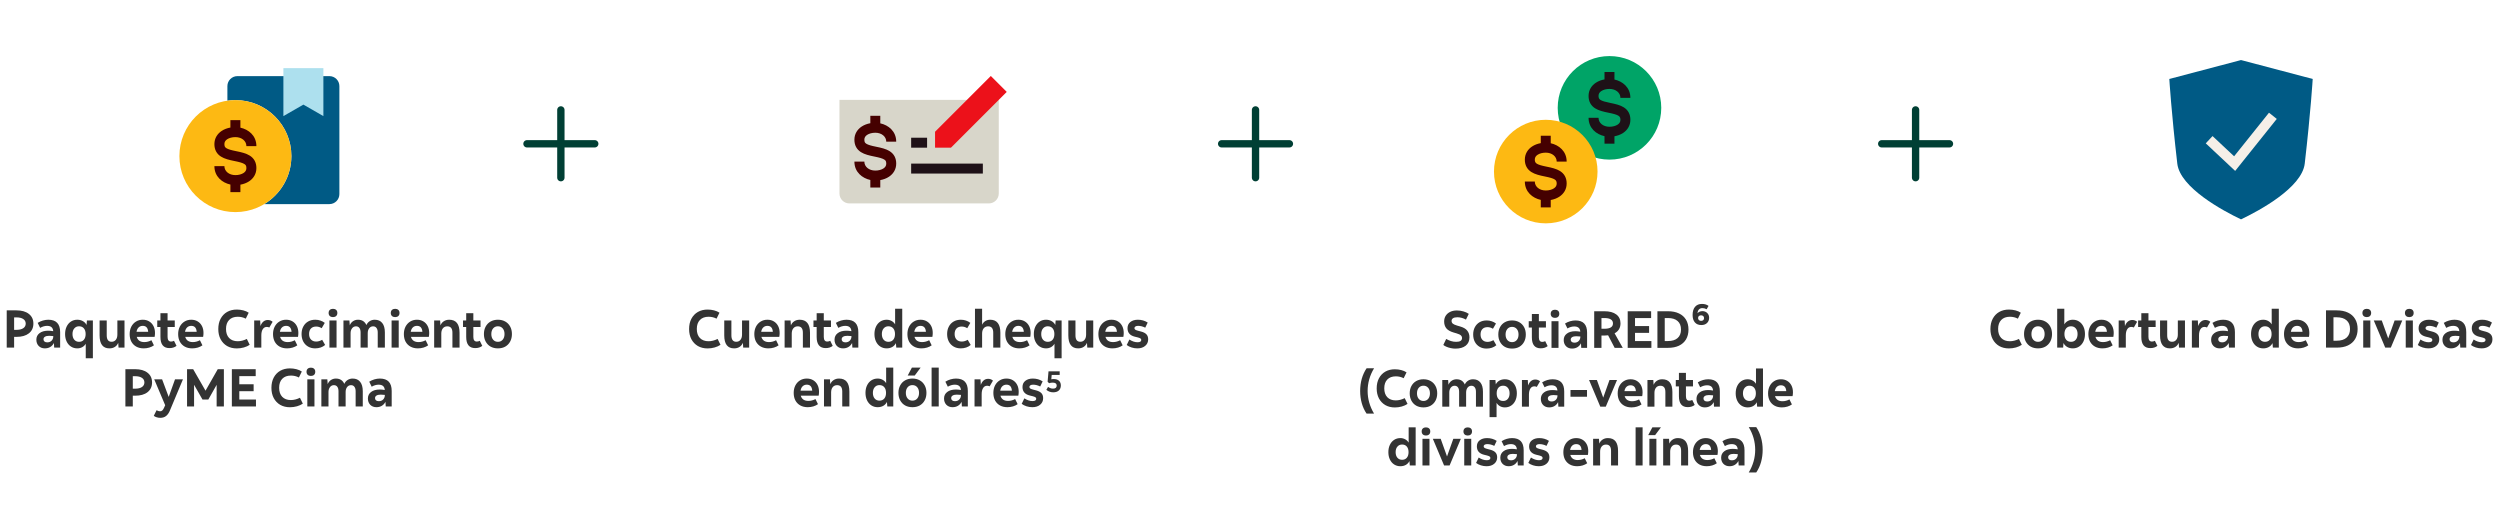 <svg width="1530" height="316" viewBox="0 0 1530 316" fill="none" xmlns="http://www.w3.org/2000/svg">
<path d="M343.252 67.268V108.742" stroke="#003F34" stroke-width="4.493" stroke-linecap="round" stroke-linejoin="round"/>
<path d="M363.989 88.004H322.515" stroke="#003F34" stroke-width="4.493" stroke-linecap="round" stroke-linejoin="round"/>
<path d="M768.386 67.268V108.742" stroke="#003F34" stroke-width="4.493" stroke-linecap="round" stroke-linejoin="round"/>
<path d="M789.123 88.004H747.649" stroke="#003F34" stroke-width="4.493" stroke-linecap="round" stroke-linejoin="round"/>
<path d="M1172.34 67.268V108.742" stroke="#003F34" stroke-width="4.493" stroke-linecap="round" stroke-linejoin="round"/>
<path d="M1193.08 88.004H1151.61" stroke="#003F34" stroke-width="4.493" stroke-linecap="round" stroke-linejoin="round"/>
<path d="M4.11 212.746V189.942H10.072C13.308 189.942 15.838 190.67 17.663 192.125C19.509 193.558 20.432 195.535 20.432 198.054C20.432 200.573 19.509 202.56 17.663 204.015C15.838 205.449 13.308 206.166 10.072 206.166H8.639V212.746H4.11ZM10.072 194.242H8.639V201.865H10.072C11.875 201.865 13.265 201.529 14.242 200.855C15.241 200.182 15.74 199.248 15.74 198.054C15.74 196.838 15.241 195.904 14.242 195.252C13.265 194.579 11.875 194.242 10.072 194.242ZM27.425 213.202C25.905 213.202 24.656 212.714 23.679 211.736C22.723 210.737 22.245 209.456 22.245 207.892C22.245 206.198 22.897 204.862 24.2 203.885C25.503 202.886 27.273 202.387 29.51 202.387C30.466 202.387 31.487 202.484 32.572 202.68C32.42 200.508 31.172 199.422 28.826 199.422C27.414 199.422 25.992 199.835 24.558 200.66L23.06 197.598C24.059 196.968 25.123 196.49 26.253 196.164C27.382 195.839 28.489 195.676 29.575 195.676C34.397 195.676 36.807 198.206 36.807 203.266V212.746H33.159L32.996 209.912C32.453 210.976 31.704 211.791 30.748 212.355C29.814 212.92 28.707 213.202 27.425 213.202ZM26.611 207.664C26.611 208.229 26.817 208.685 27.23 209.032C27.642 209.358 28.207 209.521 28.924 209.521C30.01 209.521 30.889 209.184 31.563 208.511C32.258 207.816 32.605 206.947 32.605 205.905V205.677C31.715 205.568 30.868 205.514 30.064 205.514C28.978 205.514 28.131 205.699 27.523 206.068C26.915 206.437 26.611 206.969 26.611 207.664ZM52.476 219.262V210.368C51.977 211.237 51.271 211.932 50.359 212.453C49.447 212.953 48.426 213.202 47.296 213.202C45.841 213.202 44.549 212.833 43.42 212.095C42.29 211.356 41.411 210.325 40.781 209C40.151 207.675 39.836 206.155 39.836 204.439C39.836 202.702 40.151 201.181 40.781 199.878C41.411 198.553 42.29 197.522 43.42 196.783C44.549 196.045 45.841 195.676 47.296 195.676C48.599 195.676 49.751 195.969 50.75 196.555C51.749 197.12 52.487 197.902 52.965 198.901L53.193 196.132H56.842V219.262H52.476ZM48.371 209.195C49.631 209.195 50.619 208.772 51.336 207.925C52.053 207.078 52.411 205.916 52.411 204.439C52.411 202.962 52.053 201.8 51.336 200.953C50.619 200.106 49.631 199.683 48.371 199.683C47.177 199.683 46.211 200.117 45.472 200.986C44.734 201.833 44.364 202.984 44.364 204.439C44.364 205.894 44.734 207.056 45.472 207.925C46.211 208.772 47.177 209.195 48.371 209.195ZM66.978 213.202C62.96 213.202 60.951 210.553 60.951 205.253V196.132H65.316V205.221C65.316 207.849 66.304 209.163 68.281 209.163C69.367 209.163 70.225 208.772 70.854 207.99C71.506 207.208 71.832 206.122 71.832 204.732V196.132H76.197V212.746H72.548L72.353 209.782C71.94 210.846 71.267 211.682 70.333 212.29C69.399 212.898 68.281 213.202 66.978 213.202ZM87.949 213.202C86.212 213.202 84.692 212.844 83.388 212.127C82.107 211.411 81.108 210.401 80.391 209.098C79.696 207.773 79.349 206.231 79.349 204.472C79.349 202.756 79.686 201.236 80.359 199.911C81.054 198.586 81.999 197.554 83.193 196.816C84.409 196.056 85.799 195.676 87.363 195.676C88.862 195.676 90.165 196.012 91.272 196.686C92.402 197.359 93.281 198.304 93.911 199.52C94.541 200.736 94.856 202.169 94.856 203.82C94.856 204.233 94.834 204.634 94.791 205.025C94.769 205.416 94.715 205.796 94.628 206.166H83.682C83.964 207.186 84.496 207.979 85.278 208.544C86.082 209.087 87.091 209.358 88.308 209.358C89.828 209.358 91.283 208.978 92.673 208.218L94.204 211.345C93.444 211.91 92.499 212.366 91.37 212.714C90.262 213.039 89.122 213.202 87.949 213.202ZM87.363 199.422C86.342 199.422 85.495 199.748 84.822 200.399C84.17 201.029 83.747 201.92 83.551 203.071H90.686C90.512 200.638 89.404 199.422 87.363 199.422ZM103.696 213.039C100.026 213.039 98.191 210.77 98.191 206.231V200.106H96.236V196.132H98.191V191.669H102.556V196.132H106.954V200.106H102.556V206.166C102.556 208.077 103.262 209.032 104.673 209.032C105.282 209.032 105.89 208.88 106.498 208.576L108.029 211.671C106.878 212.583 105.434 213.039 103.696 213.039ZM117.632 213.202C115.894 213.202 114.374 212.844 113.071 212.127C111.789 211.411 110.79 210.401 110.074 209.098C109.379 207.773 109.031 206.231 109.031 204.472C109.031 202.756 109.368 201.236 110.041 199.911C110.736 198.586 111.681 197.554 112.875 196.816C114.092 196.056 115.482 195.676 117.045 195.676C118.544 195.676 119.847 196.012 120.954 196.686C122.084 197.359 122.963 198.304 123.593 199.52C124.223 200.736 124.538 202.169 124.538 203.82C124.538 204.233 124.516 204.634 124.473 205.025C124.451 205.416 124.397 205.796 124.31 206.166H113.364C113.646 207.186 114.178 207.979 114.96 208.544C115.764 209.087 116.774 209.358 117.99 209.358C119.51 209.358 120.965 208.978 122.355 208.218L123.886 211.345C123.126 211.91 122.182 212.366 121.052 212.714C119.945 213.039 118.804 213.202 117.632 213.202ZM117.045 199.422C116.024 199.422 115.177 199.748 114.504 200.399C113.853 201.029 113.429 201.92 113.234 203.071H120.368C120.194 200.638 119.087 199.422 117.045 199.422ZM144.934 213.235C142.676 213.235 140.689 212.746 138.973 211.769C137.279 210.77 135.954 209.38 134.998 207.599C134.064 205.818 133.598 203.744 133.598 201.377C133.598 198.966 134.064 196.87 134.998 195.089C135.954 193.287 137.279 191.897 138.973 190.919C140.689 189.942 142.676 189.453 144.934 189.453C146.281 189.453 147.595 189.616 148.876 189.942C150.158 190.268 151.265 190.746 152.199 191.375L150.407 195.024C148.909 194.242 147.291 193.851 145.553 193.851C143.251 193.851 141.47 194.514 140.211 195.839C138.951 197.142 138.321 198.966 138.321 201.312C138.321 203.679 138.951 205.525 140.211 206.85C141.492 208.175 143.251 208.837 145.488 208.837C147.291 208.837 149.148 208.37 151.059 207.436L152.818 211.02C151.863 211.693 150.668 212.236 149.235 212.648C147.823 213.039 146.39 213.235 144.934 213.235ZM155.568 212.746V196.132H159.217L159.412 199.552C159.825 198.358 160.411 197.446 161.171 196.816C161.932 196.164 162.833 195.839 163.875 195.839C165.048 195.839 166.036 196.208 166.84 196.946L164.82 200.432C164.342 200.193 163.832 200.074 163.289 200.074C162.225 200.074 161.399 200.541 160.813 201.474C160.227 202.387 159.934 203.657 159.934 205.286V212.746H155.568ZM175.692 213.202C173.954 213.202 172.434 212.844 171.131 212.127C169.85 211.411 168.851 210.401 168.134 209.098C167.439 207.773 167.091 206.231 167.091 204.472C167.091 202.756 167.428 201.236 168.101 199.911C168.796 198.586 169.741 197.554 170.935 196.816C172.152 196.056 173.542 195.676 175.105 195.676C176.604 195.676 177.907 196.012 179.015 196.686C180.144 197.359 181.024 198.304 181.653 199.52C182.283 200.736 182.598 202.169 182.598 203.82C182.598 204.233 182.576 204.634 182.533 205.025C182.511 205.416 182.457 205.796 182.37 206.166H171.424C171.706 207.186 172.239 207.979 173.02 208.544C173.824 209.087 174.834 209.358 176.05 209.358C177.57 209.358 179.026 208.978 180.415 208.218L181.947 211.345C181.186 211.91 180.242 212.366 179.112 212.714C178.005 213.039 176.865 213.202 175.692 213.202ZM175.105 199.422C174.085 199.422 173.238 199.748 172.564 200.399C171.913 201.029 171.489 201.92 171.294 203.071H178.428C178.255 200.638 177.147 199.422 175.105 199.422ZM192.897 213.202C191.246 213.202 189.791 212.833 188.532 212.095C187.272 211.356 186.295 210.335 185.6 209.032C184.905 207.708 184.557 206.176 184.557 204.439C184.557 202.702 184.905 201.181 185.6 199.878C186.295 198.553 187.272 197.522 188.532 196.783C189.791 196.045 191.268 195.676 192.962 195.676C194.113 195.676 195.166 195.849 196.122 196.197C197.099 196.523 197.979 196.99 198.761 197.598L196.871 200.855C196.263 200.486 195.688 200.226 195.145 200.074C194.602 199.922 194.048 199.846 193.483 199.846C192.093 199.846 191.018 200.258 190.258 201.084C189.52 201.887 189.151 202.995 189.151 204.406C189.151 205.84 189.541 206.969 190.323 207.794C191.105 208.62 192.169 209.032 193.516 209.032C194.71 209.032 195.927 208.674 197.165 207.957L198.989 211.117C198.207 211.791 197.284 212.312 196.22 212.681C195.156 213.029 194.048 213.202 192.897 213.202ZM203.785 194.079C203.004 194.079 202.363 193.862 201.863 193.428C201.364 192.972 201.114 192.342 201.114 191.538C201.114 190.713 201.364 190.083 201.863 189.649C202.363 189.215 203.004 188.997 203.785 188.997C204.567 188.997 205.208 189.215 205.707 189.649C206.207 190.083 206.457 190.713 206.457 191.538C206.457 192.342 206.207 192.972 205.707 193.428C205.208 193.862 204.567 194.079 203.785 194.079ZM201.603 212.746V196.132H205.968V212.746H201.603ZM210.192 212.746V196.132H213.841L214.069 199.096C214.46 198.054 215.101 197.229 215.991 196.62C216.903 195.991 217.935 195.676 219.086 195.676C221.54 195.676 223.256 196.762 224.233 198.933C224.668 197.934 225.341 197.142 226.253 196.555C227.165 195.969 228.197 195.676 229.348 195.676C231.346 195.676 232.877 196.349 233.941 197.695C235.005 199.02 235.538 200.942 235.538 203.462V212.746H231.172V203.462C231.172 202.289 230.922 201.377 230.423 200.725C229.945 200.052 229.25 199.715 228.338 199.715C227.339 199.715 226.535 200.117 225.927 200.921C225.341 201.702 225.048 202.702 225.048 203.918V212.746H220.682V203.462C220.682 202.289 220.443 201.377 219.966 200.725C219.488 200.052 218.782 199.715 217.848 199.715C216.871 199.715 216.078 200.117 215.47 200.921C214.862 201.702 214.558 202.702 214.558 203.918V212.746H210.192ZM241.835 194.079C241.053 194.079 240.412 193.862 239.913 193.428C239.413 192.972 239.163 192.342 239.163 191.538C239.163 190.713 239.413 190.083 239.913 189.649C240.412 189.215 241.053 188.997 241.835 188.997C242.617 188.997 243.257 189.215 243.757 189.649C244.256 190.083 244.506 190.713 244.506 191.538C244.506 192.342 244.256 192.972 243.757 193.428C243.257 193.862 242.617 194.079 241.835 194.079ZM239.652 212.746V196.132H244.017V212.746H239.652ZM255.767 213.202C254.03 213.202 252.509 212.844 251.206 212.127C249.925 211.411 248.926 210.401 248.209 209.098C247.514 207.773 247.167 206.231 247.167 204.472C247.167 202.756 247.503 201.236 248.177 199.911C248.872 198.586 249.816 197.554 251.011 196.816C252.227 196.056 253.617 195.676 255.181 195.676C256.679 195.676 257.982 196.012 259.09 196.686C260.219 197.359 261.099 198.304 261.729 199.52C262.359 200.736 262.673 202.169 262.673 203.82C262.673 204.233 262.652 204.634 262.608 205.025C262.587 205.416 262.532 205.796 262.445 206.166H251.499C251.782 207.186 252.314 207.979 253.096 208.544C253.899 209.087 254.909 209.358 256.125 209.358C257.646 209.358 259.101 208.978 260.491 208.218L262.022 211.345C261.262 211.91 260.317 212.366 259.188 212.714C258.08 213.039 256.94 213.202 255.767 213.202ZM255.181 199.422C254.16 199.422 253.313 199.748 252.64 200.399C251.988 201.029 251.565 201.92 251.369 203.071H258.504C258.33 200.638 257.222 199.422 255.181 199.422ZM265.707 212.746V196.132H269.356L269.552 199.129C270.008 198.021 270.703 197.174 271.637 196.588C272.57 195.98 273.667 195.676 274.927 195.676C279.14 195.676 281.247 198.336 281.247 203.657V212.746H276.882V203.625C276.882 201.018 275.839 199.715 273.754 199.715C272.603 199.715 271.702 200.117 271.05 200.921C270.399 201.724 270.073 202.799 270.073 204.146V212.746H265.707ZM290.825 213.039C287.155 213.039 285.319 210.77 285.319 206.231V200.106H283.365V196.132H285.319V191.669H289.685V196.132H294.083V200.106H289.685V206.166C289.685 208.077 290.391 209.032 291.802 209.032C292.41 209.032 293.018 208.88 293.627 208.576L295.158 211.671C294.007 212.583 292.562 213.039 290.825 213.039ZM304.728 213.202C303.034 213.202 301.535 212.844 300.232 212.127C298.951 211.389 297.952 210.357 297.235 209.032C296.518 207.708 296.16 206.176 296.16 204.439C296.16 202.68 296.518 201.149 297.235 199.846C297.952 198.521 298.951 197.5 300.232 196.783C301.535 196.045 303.034 195.676 304.728 195.676C306.443 195.676 307.942 196.045 309.223 196.783C310.505 197.5 311.504 198.521 312.221 199.846C312.937 201.149 313.296 202.68 313.296 204.439C313.296 206.176 312.937 207.708 312.221 209.032C311.504 210.357 310.505 211.389 309.223 212.127C307.942 212.844 306.443 213.202 304.728 213.202ZM304.728 209.195C305.944 209.195 306.921 208.761 307.66 207.892C308.398 207.023 308.767 205.872 308.767 204.439C308.767 203.006 308.398 201.855 307.66 200.986C306.921 200.117 305.944 199.683 304.728 199.683C303.512 199.683 302.534 200.117 301.796 200.986C301.057 201.855 300.688 203.006 300.688 204.439C300.688 205.872 301.057 207.023 301.796 207.892C302.534 208.761 303.512 209.195 304.728 209.195ZM76.741 248.746V225.942H82.703C85.939 225.942 88.469 226.67 90.293 228.125C92.139 229.558 93.062 231.535 93.062 234.054C93.062 236.573 92.139 238.56 90.293 240.015C88.469 241.449 85.939 242.166 82.703 242.166H81.269V248.746H76.741ZM82.703 230.242H81.269V237.865H82.703C84.505 237.865 85.895 237.529 86.873 236.855C87.872 236.182 88.371 235.248 88.371 234.054C88.371 232.838 87.872 231.904 86.873 231.252C85.895 230.579 84.505 230.242 82.703 230.242ZM98.061 255.718C97.323 255.718 96.585 255.598 95.846 255.359C95.129 255.142 94.554 254.849 94.119 254.48L95.814 251.059C96.269 251.298 96.65 251.461 96.954 251.548C97.279 251.656 97.605 251.711 97.931 251.711C98.496 251.711 98.952 251.548 99.299 251.222C99.668 250.918 100.027 250.375 100.374 249.593L101.091 247.997L94.38 232.132H99.201L103.241 242.915L107.118 232.132H111.972L103.99 251.222C103.361 252.742 102.568 253.872 101.612 254.61C100.657 255.349 99.473 255.718 98.061 255.718ZM114.472 248.746V225.942H118.219L125.777 239.103L133.269 225.942H137.016V248.746H132.585V235.52L127.503 244.511H123.92L118.773 235.487V248.746H114.472ZM141.896 248.746V225.942H156.49V230.177H146.457V235.161H155.22V239.397H146.457V244.511H156.653V248.746H141.896ZM177.448 249.235C175.189 249.235 173.202 248.746 171.487 247.769C169.792 246.77 168.468 245.38 167.512 243.599C166.578 241.818 166.111 239.744 166.111 237.377C166.111 234.966 166.578 232.87 167.512 231.089C168.468 229.287 169.792 227.897 171.487 226.919C173.202 225.942 175.189 225.453 177.448 225.453C178.795 225.453 180.109 225.616 181.39 225.942C182.671 226.268 183.779 226.746 184.713 227.375L182.921 231.024C181.423 230.242 179.805 229.851 178.067 229.851C175.765 229.851 173.984 230.514 172.724 231.839C171.465 233.142 170.835 234.966 170.835 237.312C170.835 239.679 171.465 241.525 172.724 242.85C174.006 244.175 175.765 244.837 178.002 244.837C179.805 244.837 181.661 244.37 183.573 243.436L185.332 247.02C184.376 247.693 183.182 248.236 181.748 248.648C180.337 249.039 178.903 249.235 177.448 249.235ZM190.265 230.079C189.483 230.079 188.842 229.862 188.342 229.428C187.843 228.972 187.593 228.342 187.593 227.538C187.593 226.713 187.843 226.083 188.342 225.649C188.842 225.215 189.483 224.997 190.265 224.997C191.046 224.997 191.687 225.215 192.187 225.649C192.686 226.083 192.936 226.713 192.936 227.538C192.936 228.342 192.686 228.972 192.187 229.428C191.687 229.862 191.046 230.079 190.265 230.079ZM188.082 248.746V232.132H192.447V248.746H188.082ZM196.672 248.746V232.132H200.32L200.548 235.096C200.939 234.054 201.58 233.229 202.47 232.62C203.383 231.991 204.414 231.676 205.565 231.676C208.019 231.676 209.735 232.762 210.712 234.933C211.147 233.934 211.82 233.142 212.732 232.555C213.644 231.969 214.676 231.676 215.827 231.676C217.825 231.676 219.356 232.349 220.42 233.695C221.485 235.02 222.017 236.942 222.017 239.462V248.746H217.651V239.462C217.651 238.289 217.402 237.377 216.902 236.725C216.424 236.052 215.729 235.715 214.817 235.715C213.818 235.715 213.015 236.117 212.406 236.921C211.82 237.702 211.527 238.702 211.527 239.918V248.746H207.161V239.462C207.161 238.289 206.923 237.377 206.445 236.725C205.967 236.052 205.261 235.715 204.327 235.715C203.35 235.715 202.557 236.117 201.949 236.921C201.341 237.702 201.037 238.702 201.037 239.918V248.746H196.672ZM230.334 249.202C228.813 249.202 227.565 248.714 226.587 247.736C225.632 246.737 225.154 245.456 225.154 243.892C225.154 242.198 225.805 240.862 227.108 239.885C228.412 238.886 230.182 238.387 232.419 238.387C233.374 238.387 234.395 238.484 235.481 238.68C235.329 236.508 234.08 235.422 231.734 235.422C230.323 235.422 228.9 235.835 227.467 236.66L225.968 233.598C226.967 232.968 228.031 232.49 229.161 232.164C230.29 231.839 231.398 231.676 232.484 231.676C237.305 231.676 239.716 234.206 239.716 239.266V248.746H236.067L235.904 245.912C235.361 246.976 234.612 247.791 233.656 248.355C232.723 248.92 231.615 249.202 230.334 249.202ZM229.519 243.664C229.519 244.229 229.726 244.685 230.138 245.032C230.551 245.358 231.115 245.521 231.832 245.521C232.918 245.521 233.798 245.184 234.471 244.511C235.166 243.816 235.513 242.947 235.513 241.905V241.677C234.623 241.568 233.776 241.514 232.972 241.514C231.886 241.514 231.039 241.699 230.431 242.068C229.823 242.437 229.519 242.969 229.519 243.664Z" fill="#333333"/>
<path d="M433.059 213.235C430.8 213.235 428.813 212.746 427.098 211.769C425.404 210.77 424.079 209.38 423.123 207.599C422.189 205.818 421.722 203.744 421.722 201.377C421.722 198.966 422.189 196.87 423.123 195.089C424.079 193.287 425.404 191.897 427.098 190.919C428.813 189.942 430.8 189.453 433.059 189.453C434.406 189.453 435.72 189.616 437.001 189.942C438.282 190.268 439.39 190.746 440.324 191.375L438.532 195.024C437.034 194.242 435.416 193.851 433.678 193.851C431.376 193.851 429.595 194.514 428.335 195.839C427.076 197.142 426.446 198.966 426.446 201.312C426.446 203.679 427.076 205.525 428.335 206.85C429.617 208.175 431.376 208.837 433.613 208.837C435.416 208.837 437.273 208.37 439.184 207.436L440.943 211.02C439.987 211.693 438.793 212.236 437.359 212.648C435.948 213.039 434.514 213.235 433.059 213.235ZM449.271 213.202C445.253 213.202 443.244 210.553 443.244 205.253V196.132H447.61V205.221C447.61 207.849 448.598 209.163 450.574 209.163C451.66 209.163 452.518 208.772 453.148 207.99C453.799 207.208 454.125 206.122 454.125 204.732V196.132H458.491V212.746H454.842L454.647 209.782C454.234 210.846 453.561 211.682 452.627 212.29C451.693 212.898 450.574 213.202 449.271 213.202ZM470.243 213.202C468.505 213.202 466.985 212.844 465.682 212.127C464.401 211.411 463.402 210.401 462.685 209.098C461.99 207.773 461.642 206.231 461.642 204.472C461.642 202.756 461.979 201.236 462.652 199.911C463.347 198.586 464.292 197.554 465.487 196.816C466.703 196.056 468.093 195.676 469.657 195.676C471.155 195.676 472.458 196.012 473.566 196.686C474.695 197.359 475.575 198.304 476.205 199.52C476.834 200.736 477.149 202.169 477.149 203.82C477.149 204.233 477.128 204.634 477.084 205.025C477.062 205.416 477.008 205.796 476.921 206.166H465.975C466.258 207.186 466.79 207.979 467.572 208.544C468.375 209.087 469.385 209.358 470.601 209.358C472.122 209.358 473.577 208.978 474.967 208.218L476.498 211.345C475.738 211.91 474.793 212.366 473.664 212.714C472.556 213.039 471.416 213.202 470.243 213.202ZM469.657 199.422C468.636 199.422 467.789 199.748 467.115 200.399C466.464 201.029 466.04 201.92 465.845 203.071H472.979C472.806 200.638 471.698 199.422 469.657 199.422ZM480.183 212.746V196.132H483.832L484.027 199.129C484.484 198.021 485.178 197.174 486.112 196.588C487.046 195.98 488.143 195.676 489.403 195.676C493.616 195.676 495.723 198.336 495.723 203.657V212.746H491.357V203.625C491.357 201.018 490.315 199.715 488.23 199.715C487.079 199.715 486.178 200.117 485.526 200.921C484.874 201.724 484.549 202.799 484.549 204.146V212.746H480.183ZM505.301 213.039C501.63 213.039 499.795 210.77 499.795 206.231V200.106H497.84V196.132H499.795V191.669H504.16V196.132H508.558V200.106H504.16V206.166C504.16 208.077 504.866 209.032 506.278 209.032C506.886 209.032 507.494 208.88 508.102 208.576L509.633 211.671C508.482 212.583 507.038 213.039 505.301 213.039ZM515.913 213.202C514.393 213.202 513.144 212.714 512.167 211.736C511.211 210.737 510.733 209.456 510.733 207.892C510.733 206.198 511.385 204.862 512.688 203.885C513.991 202.886 515.761 202.387 517.998 202.387C518.954 202.387 519.975 202.484 521.06 202.68C520.908 200.508 519.66 199.422 517.314 199.422C515.902 199.422 514.48 199.835 513.046 200.66L511.548 197.598C512.547 196.968 513.611 196.49 514.74 196.164C515.87 195.839 516.977 195.676 518.063 195.676C522.885 195.676 525.296 198.206 525.296 203.266V212.746H521.647L521.484 209.912C520.941 210.976 520.192 211.791 519.236 212.355C518.302 212.92 517.195 213.202 515.913 213.202ZM515.099 207.664C515.099 208.229 515.305 208.685 515.718 209.032C516.13 209.358 516.695 209.521 517.412 209.521C518.498 209.521 519.377 209.184 520.051 208.511C520.746 207.816 521.093 206.947 521.093 205.905V205.677C520.203 205.568 519.356 205.514 518.552 205.514C517.466 205.514 516.619 205.699 516.011 206.068C515.403 206.437 515.099 206.969 515.099 207.664ZM542.624 213.202C541.169 213.202 539.877 212.833 538.748 212.095C537.618 211.356 536.739 210.325 536.109 209C535.479 207.675 535.164 206.155 535.164 204.439C535.164 202.702 535.479 201.181 536.109 199.878C536.739 198.553 537.618 197.522 538.748 196.783C539.877 196.045 541.169 195.676 542.624 195.676C543.754 195.676 544.774 195.936 545.687 196.458C546.599 196.957 547.305 197.641 547.804 198.51V188.965H552.17V212.746H548.521L548.293 209.977C547.815 210.976 547.077 211.769 546.078 212.355C545.079 212.92 543.927 213.202 542.624 213.202ZM543.699 209.195C544.959 209.195 545.947 208.772 546.664 207.925C547.381 207.078 547.739 205.916 547.739 204.439C547.739 202.962 547.381 201.8 546.664 200.953C545.947 200.106 544.959 199.683 543.699 199.683C542.505 199.683 541.538 200.117 540.8 200.986C540.062 201.833 539.692 202.984 539.692 204.439C539.692 205.894 540.062 207.056 540.8 207.925C541.538 208.772 542.505 209.195 543.699 209.195ZM563.934 213.202C562.197 213.202 560.677 212.844 559.374 212.127C558.092 211.411 557.093 210.401 556.377 209.098C555.682 207.773 555.334 206.231 555.334 204.472C555.334 202.756 555.671 201.236 556.344 199.911C557.039 198.586 557.984 197.554 559.178 196.816C560.394 196.056 561.784 195.676 563.348 195.676C564.847 195.676 566.15 196.012 567.257 196.686C568.387 197.359 569.266 198.304 569.896 199.52C570.526 200.736 570.841 202.169 570.841 203.82C570.841 204.233 570.819 204.634 570.776 205.025C570.754 205.416 570.7 205.796 570.613 206.166H559.667C559.949 207.186 560.481 207.979 561.263 208.544C562.067 209.087 563.077 209.358 564.293 209.358C565.813 209.358 567.268 208.978 568.658 208.218L570.189 211.345C569.429 211.91 568.484 212.366 567.355 212.714C566.247 213.039 565.107 213.202 563.934 213.202ZM563.348 199.422C562.327 199.422 561.48 199.748 560.807 200.399C560.156 201.029 559.732 201.92 559.537 203.071H566.671C566.497 200.638 565.39 199.422 563.348 199.422ZM587.98 213.202C586.329 213.202 584.874 212.833 583.614 212.095C582.355 211.356 581.377 210.335 580.682 209.032C579.987 207.708 579.64 206.176 579.64 204.439C579.64 202.702 579.987 201.181 580.682 199.878C581.377 198.553 582.355 197.522 583.614 196.783C584.874 196.045 586.351 195.676 588.045 195.676C589.196 195.676 590.249 195.849 591.205 196.197C592.182 196.523 593.062 196.99 593.844 197.598L591.954 200.855C591.346 200.486 590.77 200.226 590.227 200.074C589.684 199.922 589.131 199.846 588.566 199.846C587.176 199.846 586.101 200.258 585.341 201.084C584.602 201.887 584.233 202.995 584.233 204.406C584.233 205.84 584.624 206.969 585.406 207.794C586.188 208.62 587.252 209.032 588.599 209.032C589.793 209.032 591.009 208.674 592.247 207.957L594.072 211.117C593.29 211.791 592.367 212.312 591.303 212.681C590.238 213.029 589.131 213.202 587.98 213.202ZM596.685 212.746V188.965H601.051V198.738C601.507 197.782 602.158 197.033 603.005 196.49C603.874 195.947 604.873 195.676 606.003 195.676C608.066 195.676 609.619 196.349 610.661 197.695C611.704 199.042 612.225 201.029 612.225 203.657V212.746H607.859V203.625C607.859 201.018 606.817 199.715 604.732 199.715C603.603 199.715 602.701 200.117 602.028 200.921C601.377 201.724 601.051 202.788 601.051 204.113V212.746H596.685ZM623.84 213.202C622.102 213.202 620.582 212.844 619.279 212.127C617.998 211.411 616.999 210.401 616.282 209.098C615.587 207.773 615.239 206.231 615.239 204.472C615.239 202.756 615.576 201.236 616.249 199.911C616.944 198.586 617.889 197.554 619.084 196.816C620.3 196.056 621.69 195.676 623.253 195.676C624.752 195.676 626.055 196.012 627.163 196.686C628.292 197.359 629.172 198.304 629.802 199.52C630.431 200.736 630.746 202.169 630.746 203.82C630.746 204.233 630.725 204.634 630.681 205.025C630.659 205.416 630.605 205.796 630.518 206.166H619.572C619.855 207.186 620.387 207.979 621.169 208.544C621.972 209.087 622.982 209.358 624.198 209.358C625.718 209.358 627.174 208.978 628.564 208.218L630.095 211.345C629.335 211.91 628.39 212.366 627.26 212.714C626.153 213.039 625.013 213.202 623.84 213.202ZM623.253 199.422C622.233 199.422 621.386 199.748 620.712 200.399C620.061 201.029 619.637 201.92 619.442 203.071H626.576C626.403 200.638 625.295 199.422 623.253 199.422ZM645.345 219.262V210.368C644.846 211.237 644.14 211.932 643.228 212.453C642.316 212.953 641.295 213.202 640.165 213.202C638.71 213.202 637.418 212.833 636.289 212.095C635.159 211.356 634.28 210.325 633.65 209C633.02 207.675 632.705 206.155 632.705 204.439C632.705 202.702 633.02 201.181 633.65 199.878C634.28 198.553 635.159 197.522 636.289 196.783C637.418 196.045 638.71 195.676 640.165 195.676C641.469 195.676 642.62 195.969 643.619 196.555C644.618 197.12 645.356 197.902 645.834 198.901L646.062 196.132H649.711V219.262H645.345ZM641.24 209.195C642.5 209.195 643.488 208.772 644.205 207.925C644.922 207.078 645.28 205.916 645.28 204.439C645.28 202.962 644.922 201.8 644.205 200.953C643.488 200.106 642.5 199.683 641.24 199.683C640.046 199.683 639.08 200.117 638.341 200.986C637.603 201.833 637.233 202.984 637.233 204.439C637.233 205.894 637.603 207.056 638.341 207.925C639.08 208.772 640.046 209.195 641.24 209.195ZM659.847 213.202C655.829 213.202 653.82 210.553 653.82 205.253V196.132H658.185V205.221C658.185 207.849 659.173 209.163 661.15 209.163C662.236 209.163 663.094 208.772 663.723 207.99C664.375 207.208 664.701 206.122 664.701 204.732V196.132H669.066V212.746H665.417L665.222 209.782C664.809 210.846 664.136 211.682 663.202 212.29C662.268 212.898 661.15 213.202 659.847 213.202ZM680.818 213.202C679.081 213.202 677.561 212.844 676.258 212.127C674.976 211.411 673.977 210.401 673.26 209.098C672.565 207.773 672.218 206.231 672.218 204.472C672.218 202.756 672.555 201.236 673.228 199.911C673.923 198.586 674.868 197.554 676.062 196.816C677.278 196.056 678.668 195.676 680.232 195.676C681.731 195.676 683.034 196.012 684.141 196.686C685.271 197.359 686.15 198.304 686.78 199.52C687.41 200.736 687.725 202.169 687.725 203.82C687.725 204.233 687.703 204.634 687.66 205.025C687.638 205.416 687.584 205.796 687.497 206.166H676.551C676.833 207.186 677.365 207.979 678.147 208.544C678.951 209.087 679.96 209.358 681.177 209.358C682.697 209.358 684.152 208.978 685.542 208.218L687.073 211.345C686.313 211.91 685.368 212.366 684.239 212.714C683.131 213.039 681.991 213.202 680.818 213.202ZM680.232 199.422C679.211 199.422 678.364 199.748 677.691 200.399C677.039 201.029 676.616 201.92 676.42 203.071H683.555C683.381 200.638 682.273 199.422 680.232 199.422ZM696.069 213.202C694.853 213.202 693.669 213.018 692.518 212.648C691.367 212.279 690.379 211.78 689.553 211.15L691.182 207.794C692.898 208.902 694.559 209.456 696.167 209.456C697.687 209.456 698.447 208.989 698.447 208.055C698.447 207.664 698.295 207.36 697.991 207.143C697.687 206.926 697.122 206.709 696.297 206.491L694.44 206.035C691.508 205.297 690.042 203.57 690.042 200.855C690.042 199.248 690.618 197.989 691.769 197.077C692.941 196.143 694.483 195.676 696.395 195.676C698.61 195.676 700.608 196.251 702.389 197.402L700.89 200.53C699.413 199.791 697.958 199.422 696.525 199.422C695.83 199.422 695.276 199.552 694.864 199.813C694.473 200.052 694.277 200.389 694.277 200.823C694.277 201.214 694.462 201.54 694.831 201.8C695.222 202.039 695.895 202.278 696.851 202.517L698.349 202.908C699.848 203.299 700.945 203.874 701.64 204.634C702.335 205.395 702.682 206.404 702.682 207.664C702.682 209.315 702.074 210.65 700.858 211.671C699.663 212.692 698.067 213.202 696.069 213.202ZM494.342 249.202C492.604 249.202 491.084 248.844 489.781 248.127C488.5 247.411 487.501 246.401 486.784 245.098C486.089 243.773 485.741 242.231 485.741 240.472C485.741 238.756 486.078 237.236 486.751 235.911C487.446 234.586 488.391 233.554 489.586 232.816C490.802 232.056 492.192 231.676 493.755 231.676C495.254 231.676 496.557 232.012 497.665 232.686C498.794 233.359 499.674 234.304 500.303 235.52C500.933 236.736 501.248 238.169 501.248 239.82C501.248 240.233 501.227 240.634 501.183 241.025C501.161 241.416 501.107 241.796 501.02 242.166H490.074C490.357 243.186 490.889 243.979 491.67 244.544C492.474 245.087 493.484 245.358 494.7 245.358C496.22 245.358 497.676 244.978 499.066 244.218L500.597 247.345C499.837 247.91 498.892 248.366 497.762 248.714C496.655 249.039 495.515 249.202 494.342 249.202ZM493.755 235.422C492.735 235.422 491.888 235.748 491.214 236.399C490.563 237.029 490.139 237.92 489.944 239.071H497.078C496.905 236.638 495.797 235.422 493.755 235.422ZM504.282 248.746V232.132H507.931L508.126 235.129C508.582 234.021 509.277 233.174 510.211 232.588C511.145 231.98 512.242 231.676 513.502 231.676C517.715 231.676 519.822 234.336 519.822 239.657V248.746H515.456V239.625C515.456 237.018 514.414 235.715 512.329 235.715C511.178 235.715 510.276 236.117 509.625 236.921C508.973 237.724 508.648 238.799 508.648 240.146V248.746H504.282ZM537.136 249.202C535.681 249.202 534.389 248.833 533.26 248.095C532.13 247.356 531.251 246.325 530.621 245C529.991 243.675 529.676 242.155 529.676 240.439C529.676 238.702 529.991 237.181 530.621 235.878C531.251 234.553 532.13 233.522 533.26 232.783C534.389 232.045 535.681 231.676 537.136 231.676C538.266 231.676 539.287 231.936 540.199 232.458C541.111 232.957 541.817 233.641 542.316 234.51V224.965H546.682V248.746H543.033L542.805 245.977C542.327 246.976 541.589 247.769 540.59 248.355C539.591 248.92 538.44 249.202 537.136 249.202ZM538.212 245.195C539.471 245.195 540.459 244.772 541.176 243.925C541.893 243.078 542.251 241.916 542.251 240.439C542.251 238.962 541.893 237.8 541.176 236.953C540.459 236.106 539.471 235.683 538.212 235.683C537.017 235.683 536.051 236.117 535.312 236.986C534.574 237.833 534.205 238.984 534.205 240.439C534.205 241.894 534.574 243.056 535.312 243.925C536.051 244.772 537.017 245.195 538.212 245.195ZM558.414 249.202C556.72 249.202 555.221 248.844 553.918 248.127C552.637 247.389 551.638 246.357 550.921 245.032C550.205 243.708 549.846 242.176 549.846 240.439C549.846 238.68 550.205 237.149 550.921 235.846C551.638 234.521 552.637 233.5 553.918 232.783C555.221 232.045 556.72 231.676 558.414 231.676C560.13 231.676 561.628 232.045 562.91 232.783C564.191 233.5 565.19 234.521 565.907 235.846C566.624 237.149 566.982 238.68 566.982 240.439C566.982 242.176 566.624 243.708 565.907 245.032C565.19 246.357 564.191 247.389 562.91 248.127C561.628 248.844 560.13 249.202 558.414 249.202ZM558.414 245.195C559.63 245.195 560.608 244.761 561.346 243.892C562.084 243.023 562.454 241.872 562.454 240.439C562.454 239.006 562.084 237.855 561.346 236.986C560.608 236.117 559.63 235.683 558.414 235.683C557.198 235.683 556.221 236.117 555.482 236.986C554.744 237.855 554.374 239.006 554.374 240.439C554.374 241.872 554.744 243.023 555.482 243.892C556.221 244.761 557.198 245.195 558.414 245.195ZM555.515 229.819L558.088 224.965H563.431L559.815 229.819H555.515ZM570.137 248.746V224.965H574.502V248.746H570.137ZM582.929 249.202C581.409 249.202 580.16 248.714 579.183 247.736C578.227 246.737 577.749 245.456 577.749 243.892C577.749 242.198 578.401 240.862 579.704 239.885C581.007 238.886 582.777 238.387 585.014 238.387C585.97 238.387 586.99 238.484 588.076 238.68C587.924 236.508 586.675 235.422 584.33 235.422C582.918 235.422 581.496 235.835 580.062 236.66L578.564 233.598C579.563 232.968 580.627 232.49 581.756 232.164C582.886 231.839 583.993 231.676 585.079 231.676C589.901 231.676 592.311 234.206 592.311 239.266V248.746H588.663L588.5 245.912C587.957 246.976 587.207 247.791 586.252 248.355C585.318 248.92 584.21 249.202 582.929 249.202ZM582.115 243.664C582.115 244.229 582.321 244.685 582.734 245.032C583.146 245.358 583.711 245.521 584.428 245.521C585.513 245.521 586.393 245.184 587.066 244.511C587.761 243.816 588.109 242.947 588.109 241.905V241.677C587.218 241.568 586.371 241.514 585.568 241.514C584.482 241.514 583.635 241.699 583.027 242.068C582.419 242.437 582.115 242.969 582.115 243.664ZM596.415 248.746V232.132H600.064L600.259 235.552C600.672 234.358 601.258 233.446 602.018 232.816C602.778 232.164 603.68 231.839 604.722 231.839C605.895 231.839 606.883 232.208 607.687 232.946L605.667 236.432C605.189 236.193 604.679 236.074 604.136 236.074C603.072 236.074 602.246 236.541 601.66 237.474C601.074 238.387 600.78 239.657 600.78 241.286V248.746H596.415ZM616.539 249.202C614.801 249.202 613.281 248.844 611.978 248.127C610.696 247.411 609.697 246.401 608.981 245.098C608.286 243.773 607.938 242.231 607.938 240.472C607.938 238.756 608.275 237.236 608.948 235.911C609.643 234.586 610.588 233.554 611.782 232.816C612.999 232.056 614.389 231.676 615.952 231.676C617.451 231.676 618.754 232.012 619.861 232.686C620.991 233.359 621.87 234.304 622.5 235.52C623.13 236.736 623.445 238.169 623.445 239.82C623.445 240.233 623.423 240.634 623.38 241.025C623.358 241.416 623.304 241.796 623.217 242.166H612.271C612.553 243.186 613.085 243.979 613.867 244.544C614.671 245.087 615.681 245.358 616.897 245.358C618.417 245.358 619.872 244.978 621.262 244.218L622.793 247.345C622.033 247.91 621.089 248.366 619.959 248.714C618.852 249.039 617.711 249.202 616.539 249.202ZM615.952 235.422C614.931 235.422 614.084 235.748 613.411 236.399C612.76 237.029 612.336 237.92 612.141 239.071H619.275C619.101 236.638 617.994 235.422 615.952 235.422ZM631.789 249.202C630.573 249.202 629.389 249.018 628.238 248.648C627.087 248.279 626.099 247.78 625.274 247.15L626.903 243.794C628.618 244.902 630.28 245.456 631.887 245.456C633.407 245.456 634.167 244.989 634.167 244.055C634.167 243.664 634.015 243.36 633.711 243.143C633.407 242.926 632.842 242.709 632.017 242.491L630.16 242.035C627.228 241.297 625.762 239.57 625.762 236.855C625.762 235.248 626.338 233.989 627.489 233.077C628.662 232.143 630.204 231.676 632.115 231.676C634.33 231.676 636.328 232.251 638.109 233.402L636.611 236.53C635.134 235.791 633.679 235.422 632.245 235.422C631.55 235.422 630.996 235.552 630.584 235.813C630.193 236.052 629.997 236.389 629.997 236.823C629.997 237.214 630.182 237.54 630.551 237.8C630.942 238.039 631.615 238.278 632.571 238.517L634.07 238.908C635.568 239.299 636.665 239.874 637.36 240.634C638.055 241.395 638.402 242.404 638.402 243.664C638.402 245.315 637.794 246.65 636.578 247.671C635.383 248.692 633.787 249.202 631.789 249.202Z" fill="#333333"/>
<path d="M644.555 240.1C642.963 240.1 641.567 239.592 640.367 238.576L641.414 236.758C641.916 237.113 642.406 237.382 642.884 237.566C643.373 237.749 643.888 237.841 644.427 237.841C645.186 237.841 645.755 237.682 646.135 237.364C646.514 237.033 646.704 236.58 646.704 236.004C646.704 234.78 645.896 234.168 644.28 234.168C643.435 234.168 642.694 234.29 642.057 234.535L641.139 233.598L641.69 227.243H648.522V229.447H643.637L643.398 232.129C643.606 232.08 643.827 232.043 644.059 232.019C644.292 231.982 644.537 231.964 644.794 231.964C646.214 231.964 647.31 232.313 648.082 233.011C648.853 233.696 649.239 234.658 649.239 235.894C649.239 237.192 648.829 238.221 648.008 238.98C647.188 239.727 646.037 240.1 644.555 240.1Z" fill="#333333"/>
<path d="M890.668 213.36C889.772 213.36 888.844 213.253 887.884 213.04C886.946 212.848 886.071 212.581 885.26 212.24C884.45 211.899 883.799 211.525 883.308 211.12L885.068 207.44C886.007 207.973 886.978 208.4 887.98 208.72C889.004 209.04 890.071 209.2 891.18 209.2C893.57 209.2 894.764 208.432 894.764 206.896C894.764 206.235 894.53 205.691 894.06 205.264C893.612 204.816 892.695 204.389 891.308 203.984L889.644 203.504C887.532 202.885 886.028 202.021 885.132 200.912C884.258 199.781 883.82 198.405 883.82 196.784C883.82 195.419 884.14 194.235 884.78 193.232C885.442 192.208 886.348 191.419 887.5 190.864C888.674 190.288 890.039 190 891.596 190C892.983 190 894.316 190.192 895.596 190.576C896.876 190.939 897.975 191.44 898.892 192.08L897.164 195.6C896.375 195.152 895.532 194.8 894.636 194.544C893.762 194.288 892.855 194.16 891.916 194.16C890.722 194.16 889.826 194.363 889.228 194.768C888.652 195.173 888.364 195.707 888.364 196.368C888.364 197.029 888.599 197.584 889.068 198.032C889.538 198.459 890.455 198.875 891.82 199.28L893.484 199.76C895.596 200.357 897.09 201.221 897.964 202.352C898.86 203.483 899.308 204.859 899.308 206.48C899.308 208.656 898.54 210.352 897.004 211.568C895.49 212.763 893.378 213.36 890.668 213.36ZM909.779 213.328C908.157 213.328 906.728 212.965 905.491 212.24C904.253 211.515 903.293 210.512 902.611 209.232C901.928 207.931 901.587 206.427 901.587 204.72C901.587 203.013 901.928 201.52 902.611 200.24C903.293 198.939 904.253 197.925 905.491 197.2C906.728 196.475 908.179 196.112 909.843 196.112C910.973 196.112 912.008 196.283 912.947 196.624C913.907 196.944 914.771 197.403 915.539 198L913.683 201.2C913.085 200.837 912.52 200.581 911.987 200.432C911.453 200.283 910.909 200.208 910.355 200.208C908.989 200.208 907.933 200.613 907.187 201.424C906.461 202.213 906.099 203.301 906.099 204.688C906.099 206.096 906.483 207.205 907.251 208.016C908.019 208.827 909.064 209.232 910.387 209.232C911.56 209.232 912.755 208.88 913.971 208.176L915.763 211.28C914.995 211.941 914.088 212.453 913.043 212.816C911.997 213.157 910.909 213.328 909.779 213.328ZM925.378 213.328C923.714 213.328 922.242 212.976 920.962 212.272C919.703 211.547 918.722 210.533 918.018 209.232C917.314 207.931 916.962 206.427 916.962 204.72C916.962 202.992 917.314 201.488 918.018 200.208C918.722 198.907 919.703 197.904 920.962 197.2C922.242 196.475 923.714 196.112 925.378 196.112C927.063 196.112 928.535 196.475 929.794 197.2C931.052 197.904 932.034 198.907 932.738 200.208C933.442 201.488 933.794 202.992 933.794 204.72C933.794 206.427 933.442 207.931 932.738 209.232C932.034 210.533 931.052 211.547 929.794 212.272C928.535 212.976 927.063 213.328 925.378 213.328ZM925.378 209.392C926.572 209.392 927.532 208.965 928.258 208.112C928.983 207.259 929.346 206.128 929.346 204.72C929.346 203.312 928.983 202.181 928.258 201.328C927.532 200.475 926.572 200.048 925.378 200.048C924.183 200.048 923.223 200.475 922.498 201.328C921.772 202.181 921.41 203.312 921.41 204.72C921.41 206.128 921.772 207.259 922.498 208.112C923.223 208.965 924.183 209.392 925.378 209.392ZM942.909 213.168C939.303 213.168 937.501 210.939 937.501 206.48V200.464H935.581V196.56H937.501V192.176H941.789V196.56H946.109V200.464H941.789V206.416C941.789 208.293 942.482 209.232 943.869 209.232C944.466 209.232 945.063 209.083 945.661 208.784L947.165 211.824C946.034 212.72 944.615 213.168 942.909 213.168ZM951.661 194.544C950.894 194.544 950.264 194.331 949.774 193.904C949.283 193.456 949.038 192.837 949.038 192.048C949.038 191.237 949.283 190.619 949.774 190.192C950.264 189.765 950.894 189.552 951.661 189.552C952.43 189.552 953.059 189.765 953.55 190.192C954.04 190.619 954.286 191.237 954.286 192.048C954.286 192.837 954.04 193.456 953.55 193.904C953.059 194.331 952.43 194.544 951.661 194.544ZM949.518 212.88V196.56H953.806V212.88H949.518ZM962.083 213.328C960.59 213.328 959.363 212.848 958.403 211.888C957.464 210.907 956.995 209.648 956.995 208.112C956.995 206.448 957.635 205.136 958.915 204.176C960.195 203.195 961.934 202.704 964.131 202.704C965.07 202.704 966.072 202.8 967.139 202.992C966.99 200.859 965.763 199.792 963.459 199.792C962.072 199.792 960.675 200.197 959.267 201.008L957.795 198C958.776 197.381 959.822 196.912 960.931 196.592C962.04 196.272 963.128 196.112 964.195 196.112C968.931 196.112 971.299 198.597 971.299 203.568V212.88H967.715L967.555 210.096C967.022 211.141 966.286 211.941 965.347 212.496C964.43 213.051 963.342 213.328 962.083 213.328ZM961.283 207.888C961.283 208.443 961.486 208.891 961.891 209.232C962.296 209.552 962.851 209.712 963.555 209.712C964.622 209.712 965.486 209.381 966.147 208.72C966.83 208.037 967.171 207.184 967.171 206.16V205.936C966.296 205.829 965.464 205.776 964.675 205.776C963.608 205.776 962.776 205.957 962.179 206.32C961.582 206.683 961.283 207.205 961.283 207.888ZM975.65 212.88V190.48H981.826C985.005 190.48 987.447 191.131 989.154 192.432C990.882 193.712 991.746 195.547 991.746 197.936C991.746 199.28 991.437 200.475 990.818 201.52C990.199 202.544 989.303 203.365 988.13 203.984L993.122 212.88H988.162L984.162 205.2C983.437 205.307 982.669 205.36 981.858 205.36H980.098V212.88H975.65ZM981.826 194.64H980.098V201.2H981.858C985.378 201.2 987.138 200.112 987.138 197.936C987.138 195.739 985.367 194.64 981.826 194.64ZM996.15 212.88V190.48H1010.49V194.64H1000.63V199.536H1009.24V203.696H1000.63V208.72H1010.65V212.88H996.15ZM1014.34 212.88V190.48H1020.77C1023.41 190.48 1025.67 190.928 1027.52 191.824C1029.4 192.699 1030.84 193.979 1031.84 195.664C1032.84 197.328 1033.35 199.333 1033.35 201.68C1033.35 204.027 1032.84 206.043 1031.84 207.728C1030.84 209.392 1029.4 210.672 1027.52 211.568C1025.67 212.443 1023.41 212.88 1020.77 212.88H1014.34ZM1020.77 194.64H1018.82V208.72H1020.77C1023.35 208.72 1025.32 208.112 1026.69 206.896C1028.08 205.68 1028.77 203.941 1028.77 201.68C1028.77 199.397 1028.08 197.659 1026.69 196.464C1025.32 195.248 1023.35 194.64 1020.77 194.64ZM1041.22 198.928C1039.53 198.928 1038.22 198.395 1037.28 197.328C1036.34 196.24 1035.87 194.725 1035.87 192.784C1035.87 190.608 1036.37 188.933 1037.38 187.76C1038.38 186.587 1039.79 186 1041.6 186C1043.24 186 1044.59 186.405 1045.63 187.216L1044.45 189.264C1043.64 188.795 1042.79 188.56 1041.89 188.56C1040.99 188.56 1040.28 188.837 1039.75 189.392C1039.23 189.947 1038.95 190.715 1038.88 191.696C1039.61 190.843 1040.61 190.416 1041.89 190.416C1043.08 190.416 1044.07 190.8 1044.83 191.568C1045.6 192.315 1045.99 193.275 1045.99 194.448C1045.99 195.792 1045.55 196.88 1044.67 197.712C1043.82 198.523 1042.67 198.928 1041.22 198.928ZM1041.06 196.368C1041.61 196.368 1042.05 196.229 1042.37 195.952C1042.71 195.653 1042.88 195.237 1042.88 194.704C1042.88 194.171 1042.72 193.755 1042.4 193.456C1042.08 193.136 1041.63 192.976 1041.06 192.976C1040.5 192.976 1040.05 193.125 1039.71 193.424C1039.39 193.723 1039.23 194.128 1039.23 194.64C1039.23 195.152 1039.4 195.568 1039.75 195.888C1040.09 196.208 1040.52 196.368 1041.06 196.368ZM836.349 253.136C835.047 251.237 834.066 249.115 833.405 246.768C832.743 244.4 832.413 241.904 832.413 239.28C832.413 236.656 832.743 234.16 833.405 231.792C834.087 229.424 835.069 227.291 836.349 225.392H840.925C838.301 229.765 836.989 234.395 836.989 239.28C836.989 244.123 838.301 248.741 840.925 253.136H836.349ZM853.666 249.36C851.447 249.36 849.495 248.88 847.81 247.92C846.146 246.939 844.845 245.573 843.906 243.824C842.989 242.075 842.53 240.037 842.53 237.712C842.53 235.344 842.989 233.285 843.906 231.536C844.845 229.765 846.146 228.4 847.81 227.44C849.495 226.48 851.447 226 853.666 226C854.989 226 856.279 226.16 857.538 226.48C858.797 226.8 859.885 227.269 860.802 227.888L859.042 231.472C857.57 230.704 855.981 230.32 854.274 230.32C852.013 230.32 850.263 230.971 849.026 232.272C847.789 233.552 847.17 235.344 847.17 237.648C847.17 239.973 847.789 241.787 849.026 243.088C850.285 244.389 852.013 245.04 854.21 245.04C855.981 245.04 857.805 244.581 859.682 243.664L861.41 247.184C860.471 247.845 859.298 248.379 857.89 248.784C856.503 249.168 855.095 249.36 853.666 249.36ZM871.159 249.328C869.495 249.328 868.023 248.976 866.743 248.272C865.484 247.547 864.503 246.533 863.799 245.232C863.095 243.931 862.743 242.427 862.743 240.72C862.743 238.992 863.095 237.488 863.799 236.208C864.503 234.907 865.484 233.904 866.743 233.2C868.023 232.475 869.495 232.112 871.159 232.112C872.844 232.112 874.316 232.475 875.575 233.2C876.833 233.904 877.815 234.907 878.519 236.208C879.223 237.488 879.575 238.992 879.575 240.72C879.575 242.427 879.223 243.931 878.519 245.232C877.815 246.533 876.833 247.547 875.575 248.272C874.316 248.976 872.844 249.328 871.159 249.328ZM871.159 245.392C872.353 245.392 873.313 244.965 874.039 244.112C874.764 243.259 875.127 242.128 875.127 240.72C875.127 239.312 874.764 238.181 874.039 237.328C873.313 236.475 872.353 236.048 871.159 236.048C869.964 236.048 869.004 236.475 868.279 237.328C867.553 238.181 867.191 239.312 867.191 240.72C867.191 242.128 867.553 243.259 868.279 244.112C869.004 244.965 869.964 245.392 871.159 245.392ZM882.674 248.88V232.56H886.258L886.482 235.472C886.866 234.448 887.495 233.637 888.37 233.04C889.266 232.421 890.279 232.112 891.41 232.112C893.82 232.112 895.506 233.179 896.466 235.312C896.892 234.331 897.554 233.552 898.45 232.976C899.346 232.4 900.359 232.112 901.49 232.112C903.452 232.112 904.956 232.773 906.002 234.096C907.047 235.397 907.57 237.285 907.57 239.76V248.88H903.282V239.76C903.282 238.608 903.036 237.712 902.546 237.072C902.076 236.411 901.394 236.08 900.498 236.08C899.516 236.08 898.727 236.475 898.13 237.264C897.554 238.032 897.266 239.013 897.266 240.208V248.88H892.978V239.76C892.978 238.608 892.743 237.712 892.274 237.072C891.804 236.411 891.111 236.08 890.194 236.08C889.234 236.08 888.455 236.475 887.858 237.264C887.26 238.032 886.962 239.013 886.962 240.208V248.88H882.674ZM911.611 255.28V232.56H915.195L915.419 235.248C915.91 234.267 916.635 233.499 917.595 232.944C918.577 232.389 919.707 232.112 920.987 232.112C922.438 232.112 923.707 232.475 924.795 233.2C925.905 233.925 926.769 234.939 927.387 236.24C928.006 237.52 928.315 239.013 928.315 240.72C928.315 242.405 928.006 243.899 927.387 245.2C926.769 246.501 925.905 247.515 924.795 248.24C923.707 248.965 922.438 249.328 920.987 249.328C919.878 249.328 918.875 249.083 917.979 248.592C917.083 248.08 916.39 247.397 915.899 246.544V255.28H911.611ZM919.931 245.392C921.126 245.392 922.075 244.976 922.779 244.144C923.505 243.291 923.867 242.149 923.867 240.72C923.867 239.291 923.505 238.16 922.779 237.328C922.075 236.475 921.126 236.048 919.931 236.048C918.694 236.048 917.723 236.464 917.019 237.296C916.315 238.128 915.963 239.269 915.963 240.72C915.963 242.171 916.315 243.312 917.019 244.144C917.723 244.976 918.694 245.392 919.931 245.392ZM931.424 248.88V232.56H935.008L935.2 235.92C935.605 234.747 936.181 233.851 936.928 233.232C937.674 232.592 938.56 232.272 939.584 232.272C940.736 232.272 941.706 232.635 942.496 233.36L940.512 236.784C940.042 236.549 939.541 236.432 939.008 236.432C937.962 236.432 937.152 236.891 936.576 237.808C936 238.704 935.712 239.952 935.712 241.552V248.88H931.424ZM948.083 249.328C946.59 249.328 945.363 248.848 944.403 247.888C943.464 246.907 942.995 245.648 942.995 244.112C942.995 242.448 943.635 241.136 944.915 240.176C946.195 239.195 947.934 238.704 950.131 238.704C951.07 238.704 952.072 238.8 953.139 238.992C952.99 236.859 951.763 235.792 949.459 235.792C948.072 235.792 946.675 236.197 945.267 237.008L943.795 234C944.776 233.381 945.822 232.912 946.931 232.592C948.04 232.272 949.128 232.112 950.195 232.112C954.931 232.112 957.299 234.597 957.299 239.568V248.88H953.715L953.555 246.096C953.022 247.141 952.286 247.941 951.347 248.496C950.43 249.051 949.342 249.328 948.083 249.328ZM947.283 243.888C947.283 244.443 947.486 244.891 947.891 245.232C948.296 245.552 948.851 245.712 949.555 245.712C950.622 245.712 951.486 245.381 952.147 244.72C952.83 244.037 953.171 243.184 953.171 242.16V241.936C952.296 241.829 951.464 241.776 950.675 241.776C949.608 241.776 948.776 241.957 948.179 242.32C947.582 242.683 947.283 243.205 947.283 243.888ZM961.138 242.8V238.672H971.25V242.8H961.138ZM979.38 248.88L972.5 232.56H977.3L981.172 243.344L985.012 232.56H989.62L982.74 248.88H979.38ZM998.472 249.328C996.765 249.328 995.272 248.976 993.992 248.272C992.733 247.568 991.752 246.576 991.048 245.296C990.365 243.995 990.024 242.48 990.024 240.752C990.024 239.067 990.355 237.573 991.016 236.272C991.699 234.971 992.627 233.957 993.8 233.232C994.995 232.485 996.36 232.112 997.896 232.112C999.368 232.112 1000.65 232.443 1001.74 233.104C1002.85 233.765 1003.71 234.693 1004.33 235.888C1004.95 237.083 1005.26 238.491 1005.26 240.112C1005.26 240.517 1005.23 240.912 1005.19 241.296C1005.17 241.68 1005.12 242.053 1005.03 242.416H994.28C994.557 243.419 995.08 244.197 995.848 244.752C996.637 245.285 997.629 245.552 998.824 245.552C1000.32 245.552 1001.75 245.179 1003.11 244.432L1004.62 247.504C1003.87 248.059 1002.94 248.507 1001.83 248.848C1000.74 249.168 999.624 249.328 998.472 249.328ZM997.896 235.792C996.893 235.792 996.061 236.112 995.4 236.752C994.76 237.371 994.344 238.245 994.152 239.376H1001.16C1000.99 236.987 999.901 235.792 997.896 235.792ZM1008.24 248.88V232.56H1011.82L1012.01 235.504C1012.46 234.416 1013.14 233.584 1014.06 233.008C1014.98 232.411 1016.05 232.112 1017.29 232.112C1021.43 232.112 1023.5 234.725 1023.5 239.952V248.88H1019.21V239.92C1019.21 237.36 1018.19 236.08 1016.14 236.08C1015.01 236.08 1014.12 236.475 1013.48 237.264C1012.84 238.053 1012.52 239.109 1012.52 240.432V248.88H1008.24ZM1032.91 249.168C1029.3 249.168 1027.5 246.939 1027.5 242.48V236.464H1025.58V232.56H1027.5V228.176H1031.79V232.56H1036.11V236.464H1031.79V242.416C1031.79 244.293 1032.48 245.232 1033.87 245.232C1034.47 245.232 1035.06 245.083 1035.66 244.784L1037.16 247.824C1036.03 248.72 1034.62 249.168 1032.91 249.168ZM1043.33 249.328C1041.84 249.328 1040.61 248.848 1039.65 247.888C1038.71 246.907 1038.25 245.648 1038.25 244.112C1038.25 242.448 1038.89 241.136 1040.17 240.176C1041.45 239.195 1043.18 238.704 1045.38 238.704C1046.32 238.704 1047.32 238.8 1048.39 238.992C1048.24 236.859 1047.01 235.792 1044.71 235.792C1043.32 235.792 1041.93 236.197 1040.52 237.008L1039.05 234C1040.03 233.381 1041.07 232.912 1042.18 232.592C1043.29 232.272 1044.38 232.112 1045.45 232.112C1050.18 232.112 1052.55 234.597 1052.55 239.568V248.88H1048.97L1048.81 246.096C1048.27 247.141 1047.54 247.941 1046.6 248.496C1045.68 249.051 1044.59 249.328 1043.33 249.328ZM1042.53 243.888C1042.53 244.443 1042.74 244.891 1043.14 245.232C1043.55 245.552 1044.1 245.712 1044.81 245.712C1045.87 245.712 1046.74 245.381 1047.4 244.72C1048.08 244.037 1048.42 243.184 1048.42 242.16V241.936C1047.55 241.829 1046.71 241.776 1045.93 241.776C1044.86 241.776 1044.03 241.957 1043.43 242.32C1042.83 242.683 1042.53 243.205 1042.53 243.888ZM1069.57 249.328C1068.14 249.328 1066.87 248.965 1065.76 248.24C1064.65 247.515 1063.79 246.501 1063.17 245.2C1062.55 243.899 1062.24 242.405 1062.24 240.72C1062.24 239.013 1062.55 237.52 1063.17 236.24C1063.79 234.939 1064.65 233.925 1065.76 233.2C1066.87 232.475 1068.14 232.112 1069.57 232.112C1070.68 232.112 1071.68 232.368 1072.58 232.88C1073.47 233.371 1074.17 234.043 1074.66 234.896V225.52H1078.95V248.88H1075.36L1075.14 246.16C1074.67 247.141 1073.94 247.92 1072.96 248.496C1071.98 249.051 1070.85 249.328 1069.57 249.328ZM1070.63 245.392C1071.86 245.392 1072.83 244.976 1073.54 244.144C1074.24 243.312 1074.59 242.171 1074.59 240.72C1074.59 239.269 1074.24 238.128 1073.54 237.296C1072.83 236.464 1071.86 236.048 1070.63 236.048C1069.45 236.048 1068.5 236.475 1067.78 237.328C1067.05 238.16 1066.69 239.291 1066.69 240.72C1066.69 242.149 1067.05 243.291 1067.78 244.144C1068.5 244.976 1069.45 245.392 1070.63 245.392ZM1090.5 249.328C1088.8 249.328 1087.3 248.976 1086.02 248.272C1084.76 247.568 1083.78 246.576 1083.08 245.296C1082.4 243.995 1082.06 242.48 1082.06 240.752C1082.06 239.067 1082.39 237.573 1083.05 236.272C1083.73 234.971 1084.66 233.957 1085.83 233.232C1087.03 232.485 1088.39 232.112 1089.93 232.112C1091.4 232.112 1092.68 232.443 1093.77 233.104C1094.88 233.765 1095.74 234.693 1096.36 235.888C1096.98 237.083 1097.29 238.491 1097.29 240.112C1097.29 240.517 1097.27 240.912 1097.22 241.296C1097.2 241.68 1097.15 242.053 1097.06 242.416H1086.31C1086.59 243.419 1087.11 244.197 1087.88 244.752C1088.67 245.285 1089.66 245.552 1090.86 245.552C1092.35 245.552 1093.78 245.179 1095.14 244.432L1096.65 247.504C1095.9 248.059 1094.97 248.507 1093.86 248.848C1092.78 249.168 1091.66 249.328 1090.5 249.328ZM1089.93 235.792C1088.92 235.792 1088.09 236.112 1087.43 236.752C1086.79 237.371 1086.38 238.245 1086.18 239.376H1093.19C1093.02 236.987 1091.93 235.792 1089.93 235.792ZM857.008 285.328C855.579 285.328 854.31 284.965 853.2 284.24C852.091 283.515 851.227 282.501 850.608 281.2C849.99 279.899 849.68 278.405 849.68 276.72C849.68 275.013 849.99 273.52 850.608 272.24C851.227 270.939 852.091 269.925 853.2 269.2C854.31 268.475 855.579 268.112 857.008 268.112C858.118 268.112 859.12 268.368 860.016 268.88C860.912 269.371 861.606 270.043 862.096 270.896V261.52H866.384V284.88H862.8L862.576 282.16C862.107 283.141 861.382 283.92 860.4 284.496C859.419 285.051 858.288 285.328 857.008 285.328ZM858.064 281.392C859.302 281.392 860.272 280.976 860.976 280.144C861.68 279.312 862.032 278.171 862.032 276.72C862.032 275.269 861.68 274.128 860.976 273.296C860.272 272.464 859.302 272.048 858.064 272.048C856.891 272.048 855.942 272.475 855.216 273.328C854.491 274.16 854.128 275.291 854.128 276.72C854.128 278.149 854.491 279.291 855.216 280.144C855.942 280.976 856.891 281.392 858.064 281.392ZM872.693 266.544C871.925 266.544 871.295 266.331 870.805 265.904C870.314 265.456 870.069 264.837 870.069 264.048C870.069 263.237 870.314 262.619 870.805 262.192C871.295 261.765 871.925 261.552 872.693 261.552C873.461 261.552 874.09 261.765 874.581 262.192C875.071 262.619 875.317 263.237 875.317 264.048C875.317 264.837 875.071 265.456 874.581 265.904C874.09 266.331 873.461 266.544 872.693 266.544ZM870.549 284.88V268.56H874.837V284.88H870.549ZM883.786 284.88L876.906 268.56H881.706L885.578 279.344L889.418 268.56H894.026L887.146 284.88H883.786ZM898.255 266.544C897.487 266.544 896.858 266.331 896.367 265.904C895.877 265.456 895.631 264.837 895.631 264.048C895.631 263.237 895.877 262.619 896.367 262.192C896.858 261.765 897.487 261.552 898.255 261.552C899.023 261.552 899.653 261.765 900.143 262.192C900.634 262.619 900.879 263.237 900.879 264.048C900.879 264.837 900.634 265.456 900.143 265.904C899.653 266.331 899.023 266.544 898.255 266.544ZM896.111 284.88V268.56H900.399V284.88H896.111ZM909.765 285.328C908.57 285.328 907.407 285.147 906.277 284.784C905.146 284.421 904.175 283.931 903.365 283.312L904.965 280.016C906.65 281.104 908.282 281.648 909.861 281.648C911.354 281.648 912.101 281.189 912.101 280.272C912.101 279.888 911.951 279.589 911.653 279.376C911.354 279.163 910.799 278.949 909.989 278.736L908.165 278.288C905.285 277.563 903.845 275.867 903.845 273.2C903.845 271.621 904.41 270.384 905.541 269.488C906.693 268.571 908.207 268.112 910.085 268.112C912.261 268.112 914.223 268.677 915.973 269.808L914.501 272.88C913.05 272.155 911.621 271.792 910.213 271.792C909.53 271.792 908.986 271.92 908.581 272.176C908.197 272.411 908.005 272.741 908.005 273.168C908.005 273.552 908.186 273.872 908.549 274.128C908.933 274.363 909.594 274.597 910.533 274.832L912.005 275.216C913.477 275.6 914.554 276.165 915.237 276.912C915.919 277.659 916.261 278.651 916.261 279.888C916.261 281.509 915.663 282.821 914.469 283.824C913.295 284.827 911.727 285.328 909.765 285.328ZM923.271 285.328C921.777 285.328 920.551 284.848 919.591 283.888C918.652 282.907 918.183 281.648 918.183 280.112C918.183 278.448 918.823 277.136 920.103 276.176C921.383 275.195 923.121 274.704 925.319 274.704C926.257 274.704 927.26 274.8 928.327 274.992C928.177 272.859 926.951 271.792 924.647 271.792C923.26 271.792 921.863 272.197 920.455 273.008L918.983 270C919.964 269.381 921.009 268.912 922.119 268.592C923.228 268.272 924.316 268.112 925.383 268.112C930.119 268.112 932.487 270.597 932.487 275.568V284.88H928.903L928.743 282.096C928.209 283.141 927.473 283.941 926.535 284.496C925.617 285.051 924.529 285.328 923.271 285.328ZM922.471 279.888C922.471 280.443 922.673 280.891 923.079 281.232C923.484 281.552 924.039 281.712 924.743 281.712C925.809 281.712 926.673 281.381 927.335 280.72C928.017 280.037 928.359 279.184 928.359 278.16V277.936C927.484 277.829 926.652 277.776 925.863 277.776C924.796 277.776 923.964 277.957 923.367 278.32C922.769 278.683 922.471 279.205 922.471 279.888ZM941.734 285.328C940.539 285.328 939.376 285.147 938.246 284.784C937.115 284.421 936.144 283.931 935.334 283.312L936.934 280.016C938.619 281.104 940.251 281.648 941.83 281.648C943.323 281.648 944.07 281.189 944.07 280.272C944.07 279.888 943.92 279.589 943.622 279.376C943.323 279.163 942.768 278.949 941.958 278.736L940.134 278.288C937.254 277.563 935.814 275.867 935.814 273.2C935.814 271.621 936.379 270.384 937.51 269.488C938.662 268.571 940.176 268.112 942.054 268.112C944.23 268.112 946.192 268.677 947.942 269.808L946.47 272.88C945.019 272.155 943.59 271.792 942.182 271.792C941.499 271.792 940.955 271.92 940.55 272.176C940.166 272.411 939.974 272.741 939.974 273.168C939.974 273.552 940.155 273.872 940.518 274.128C940.902 274.363 941.563 274.597 942.502 274.832L943.974 275.216C945.446 275.6 946.523 276.165 947.206 276.912C947.888 277.659 948.23 278.651 948.23 279.888C948.23 281.509 947.632 282.821 946.438 283.824C945.264 284.827 943.696 285.328 941.734 285.328ZM965.222 285.328C963.515 285.328 962.022 284.976 960.742 284.272C959.483 283.568 958.502 282.576 957.798 281.296C957.115 279.995 956.774 278.48 956.774 276.752C956.774 275.067 957.105 273.573 957.766 272.272C958.449 270.971 959.377 269.957 960.55 269.232C961.745 268.485 963.11 268.112 964.646 268.112C966.118 268.112 967.398 268.443 968.486 269.104C969.595 269.765 970.459 270.693 971.078 271.888C971.697 273.083 972.006 274.491 972.006 276.112C972.006 276.517 971.985 276.912 971.942 277.296C971.921 277.68 971.867 278.053 971.782 278.416H961.03C961.307 279.419 961.83 280.197 962.598 280.752C963.387 281.285 964.379 281.552 965.574 281.552C967.067 281.552 968.497 281.179 969.862 280.432L971.366 283.504C970.619 284.059 969.691 284.507 968.582 284.848C967.494 285.168 966.374 285.328 965.222 285.328ZM964.646 271.792C963.643 271.792 962.811 272.112 962.15 272.752C961.51 273.371 961.094 274.245 960.902 275.376H967.91C967.739 272.987 966.651 271.792 964.646 271.792ZM974.986 284.88V268.56H978.57L978.762 271.504C979.21 270.416 979.893 269.584 980.81 269.008C981.728 268.411 982.805 268.112 984.042 268.112C988.181 268.112 990.25 270.725 990.25 275.952V284.88H985.962V275.92C985.962 273.36 984.938 272.08 982.89 272.08C981.76 272.08 980.874 272.475 980.234 273.264C979.594 274.053 979.274 275.109 979.274 276.432V284.88H974.986ZM1000.99 284.88V261.52H1005.27V284.88H1000.99ZM1009.42 284.88V268.56H1013.71V284.88H1009.42ZM1008.72 266.288L1011.25 261.52H1016.5L1012.94 266.288H1008.72ZM1017.86 284.88V268.56H1021.45L1021.64 271.504C1022.09 270.416 1022.77 269.584 1023.69 269.008C1024.6 268.411 1025.68 268.112 1026.92 268.112C1031.06 268.112 1033.13 270.725 1033.13 275.952V284.88H1028.84V275.92C1028.84 273.36 1027.81 272.08 1025.77 272.08C1024.63 272.08 1023.75 272.475 1023.11 273.264C1022.47 274.053 1022.15 275.109 1022.15 276.432V284.88H1017.86ZM1044.53 285.328C1042.83 285.328 1041.33 284.976 1040.05 284.272C1038.8 283.568 1037.81 282.576 1037.11 281.296C1036.43 279.995 1036.09 278.48 1036.09 276.752C1036.09 275.067 1036.42 273.573 1037.08 272.272C1037.76 270.971 1038.69 269.957 1039.86 269.232C1041.06 268.485 1042.42 268.112 1043.96 268.112C1045.43 268.112 1046.71 268.443 1047.8 269.104C1048.91 269.765 1049.77 270.693 1050.39 271.888C1051.01 273.083 1051.32 274.491 1051.32 276.112C1051.32 276.517 1051.3 276.912 1051.25 277.296C1051.23 277.68 1051.18 278.053 1051.09 278.416H1040.34C1040.62 279.419 1041.14 280.197 1041.91 280.752C1042.7 281.285 1043.69 281.552 1044.89 281.552C1046.38 281.552 1047.81 281.179 1049.17 280.432L1050.68 283.504C1049.93 284.059 1049 284.507 1047.89 284.848C1046.81 285.168 1045.69 285.328 1044.53 285.328ZM1043.96 271.792C1042.96 271.792 1042.12 272.112 1041.46 272.752C1040.82 273.371 1040.41 274.245 1040.21 275.376H1047.22C1047.05 272.987 1045.96 271.792 1043.96 271.792ZM1058.43 285.328C1056.93 285.328 1055.71 284.848 1054.75 283.888C1053.81 282.907 1053.34 281.648 1053.34 280.112C1053.34 278.448 1053.98 277.136 1055.26 276.176C1056.54 275.195 1058.28 274.704 1060.47 274.704C1061.41 274.704 1062.42 274.8 1063.48 274.992C1063.33 272.859 1062.11 271.792 1059.8 271.792C1058.42 271.792 1057.02 272.197 1055.61 273.008L1054.14 270C1055.12 269.381 1056.17 268.912 1057.27 268.592C1058.38 268.272 1059.47 268.112 1060.54 268.112C1065.27 268.112 1067.64 270.597 1067.64 275.568V284.88H1064.06L1063.9 282.096C1063.37 283.141 1062.63 283.941 1061.69 284.496C1060.77 285.051 1059.69 285.328 1058.43 285.328ZM1057.63 279.888C1057.63 280.443 1057.83 280.891 1058.23 281.232C1058.64 281.552 1059.19 281.712 1059.9 281.712C1060.97 281.712 1061.83 281.381 1062.49 280.72C1063.17 280.037 1063.51 279.184 1063.51 278.16V277.936C1062.64 277.829 1061.81 277.776 1061.02 277.776C1059.95 277.776 1059.12 277.957 1058.52 278.32C1057.93 278.683 1057.63 279.205 1057.63 279.888ZM1070.24 289.136C1072.87 284.741 1074.18 280.123 1074.18 275.28C1074.18 270.395 1072.87 265.765 1070.24 261.392H1074.82C1076.1 263.291 1077.07 265.424 1077.73 267.792C1078.41 270.16 1078.75 272.656 1078.75 275.28C1078.75 277.904 1078.42 280.4 1077.76 282.768C1077.1 285.115 1076.12 287.237 1074.82 289.136H1070.24Z" fill="#333333"/>
<path d="M1229.47 213.235C1227.21 213.235 1225.22 212.746 1223.5 211.769C1221.81 210.77 1220.49 209.38 1219.53 207.599C1218.6 205.818 1218.13 203.744 1218.13 201.377C1218.13 198.966 1218.6 196.87 1219.53 195.089C1220.49 193.287 1221.81 191.897 1223.5 190.919C1225.22 189.942 1227.21 189.453 1229.47 189.453C1230.81 189.453 1232.13 189.616 1233.41 189.942C1234.69 190.268 1235.8 190.746 1236.73 191.375L1234.94 195.024C1233.44 194.242 1231.82 193.851 1230.09 193.851C1227.78 193.851 1226 194.514 1224.74 195.839C1223.48 197.142 1222.85 198.966 1222.85 201.312C1222.85 203.679 1223.48 205.525 1224.74 206.85C1226.02 208.175 1227.78 208.837 1230.02 208.837C1231.82 208.837 1233.68 208.37 1235.59 207.436L1237.35 211.02C1236.39 211.693 1235.2 212.236 1233.77 212.648C1232.36 213.039 1230.92 213.235 1229.47 213.235ZM1247.27 213.202C1245.58 213.202 1244.08 212.844 1242.78 212.127C1241.5 211.389 1240.5 210.357 1239.78 209.032C1239.07 207.708 1238.71 206.176 1238.71 204.439C1238.71 202.68 1239.07 201.149 1239.78 199.846C1240.5 198.521 1241.5 197.5 1242.78 196.783C1244.08 196.045 1245.58 195.676 1247.27 195.676C1248.99 195.676 1250.49 196.045 1251.77 196.783C1253.05 197.5 1254.05 198.521 1254.77 199.846C1255.48 201.149 1255.84 202.68 1255.84 204.439C1255.84 206.176 1255.48 207.708 1254.77 209.032C1254.05 210.357 1253.05 211.389 1251.77 212.127C1250.49 212.844 1248.99 213.202 1247.27 213.202ZM1247.27 209.195C1248.49 209.195 1249.47 208.761 1250.21 207.892C1250.95 207.023 1251.31 205.872 1251.31 204.439C1251.31 203.006 1250.95 201.855 1250.21 200.986C1249.47 200.117 1248.49 199.683 1247.27 199.683C1246.06 199.683 1245.08 200.117 1244.34 200.986C1243.6 201.855 1243.24 203.006 1243.24 204.439C1243.24 205.872 1243.6 207.023 1244.34 207.892C1245.08 208.761 1246.06 209.195 1247.27 209.195ZM1268.54 213.202C1267.24 213.202 1266.09 212.909 1265.09 212.323C1264.09 211.736 1263.34 210.933 1262.84 209.912L1262.65 212.746H1259V188.965H1263.36V198.51C1263.86 197.641 1264.57 196.957 1265.48 196.458C1266.39 195.936 1267.41 195.676 1268.54 195.676C1270.02 195.676 1271.31 196.045 1272.42 196.783C1273.55 197.522 1274.43 198.553 1275.06 199.878C1275.69 201.181 1276 202.702 1276 204.439C1276 206.155 1275.69 207.675 1275.06 209C1274.43 210.325 1273.55 211.356 1272.42 212.095C1271.31 212.833 1270.02 213.202 1268.54 213.202ZM1267.47 209.195C1268.68 209.195 1269.65 208.772 1270.37 207.925C1271.11 207.056 1271.47 205.894 1271.47 204.439C1271.47 202.984 1271.11 201.833 1270.37 200.986C1269.65 200.117 1268.68 199.683 1267.47 199.683C1266.21 199.683 1265.22 200.106 1264.5 200.953C1263.79 201.8 1263.43 202.962 1263.43 204.439C1263.43 205.916 1263.79 207.078 1264.5 207.925C1265.22 208.772 1266.21 209.195 1267.47 209.195ZM1286.69 213.202C1284.96 213.202 1283.44 212.844 1282.13 212.127C1280.85 211.411 1279.85 210.401 1279.13 209.098C1278.44 207.773 1278.09 206.231 1278.09 204.472C1278.09 202.756 1278.43 201.236 1279.1 199.911C1279.8 198.586 1280.74 197.554 1281.94 196.816C1283.15 196.056 1284.54 195.676 1286.11 195.676C1287.61 195.676 1288.91 196.012 1290.02 196.686C1291.15 197.359 1292.02 198.304 1292.65 199.52C1293.28 200.736 1293.6 202.169 1293.6 203.82C1293.6 204.233 1293.58 204.634 1293.53 205.025C1293.51 205.416 1293.46 205.796 1293.37 206.166H1282.43C1282.71 207.186 1283.24 207.979 1284.02 208.544C1284.83 209.087 1285.83 209.358 1287.05 209.358C1288.57 209.358 1290.03 208.978 1291.42 208.218L1292.95 211.345C1292.19 211.91 1291.24 212.366 1290.11 212.714C1289.01 213.039 1287.87 213.202 1286.69 213.202ZM1286.11 199.422C1285.09 199.422 1284.24 199.748 1283.57 200.399C1282.91 201.029 1282.49 201.92 1282.29 203.071H1289.43C1289.26 200.638 1288.15 199.422 1286.11 199.422ZM1296.63 212.746V196.132H1300.28L1300.48 199.552C1300.89 198.358 1301.48 197.446 1302.24 196.816C1303 196.164 1303.9 195.839 1304.94 195.839C1306.11 195.839 1307.1 196.208 1307.91 196.946L1305.89 200.432C1305.41 200.193 1304.9 200.074 1304.35 200.074C1303.29 200.074 1302.46 200.541 1301.88 201.474C1301.29 202.387 1301 203.657 1301 205.286V212.746H1296.63ZM1315.99 213.039C1312.32 213.039 1310.49 210.77 1310.49 206.231V200.106H1308.53V196.132H1310.49V191.669H1314.85V196.132H1319.25V200.106H1314.85V206.166C1314.85 208.077 1315.56 209.032 1316.97 209.032C1317.58 209.032 1318.19 208.88 1318.79 208.576L1320.33 211.671C1319.17 212.583 1317.73 213.039 1315.99 213.039ZM1327.98 213.202C1323.96 213.202 1321.95 210.553 1321.95 205.253V196.132H1326.32V205.221C1326.32 207.849 1327.31 209.163 1329.28 209.163C1330.37 209.163 1331.23 208.772 1331.86 207.99C1332.51 207.208 1332.83 206.122 1332.83 204.732V196.132H1337.2V212.746H1333.55L1333.36 209.782C1332.94 210.846 1332.27 211.682 1331.34 212.29C1330.4 212.898 1329.28 213.202 1327.98 213.202ZM1341.43 212.746V196.132H1345.08L1345.27 199.552C1345.68 198.358 1346.27 197.446 1347.03 196.816C1347.79 196.164 1348.69 195.839 1349.73 195.839C1350.91 195.839 1351.9 196.208 1352.7 196.946L1350.68 200.432C1350.2 200.193 1349.69 200.074 1349.15 200.074C1348.08 200.074 1347.26 200.541 1346.67 201.474C1346.09 202.387 1345.79 203.657 1345.79 205.286V212.746H1341.43ZM1358.39 213.202C1356.87 213.202 1355.62 212.714 1354.64 211.736C1353.68 210.737 1353.21 209.456 1353.21 207.892C1353.21 206.198 1353.86 204.862 1355.16 203.885C1356.46 202.886 1358.23 202.387 1360.47 202.387C1361.43 202.387 1362.45 202.484 1363.53 202.68C1363.38 200.508 1362.13 199.422 1359.79 199.422C1358.38 199.422 1356.95 199.835 1355.52 200.66L1354.02 197.598C1355.02 196.968 1356.08 196.49 1357.21 196.164C1358.34 195.839 1359.45 195.676 1360.54 195.676C1365.36 195.676 1367.77 198.206 1367.77 203.266V212.746H1364.12L1363.96 209.912C1363.41 210.976 1362.67 211.791 1361.71 212.355C1360.78 212.92 1359.67 213.202 1358.39 213.202ZM1357.57 207.664C1357.57 208.229 1357.78 208.685 1358.19 209.032C1358.6 209.358 1359.17 209.521 1359.89 209.521C1360.97 209.521 1361.85 209.184 1362.52 208.511C1363.22 207.816 1363.57 206.947 1363.57 205.905V205.677C1362.68 205.568 1361.83 205.514 1361.03 205.514C1359.94 205.514 1359.09 205.699 1358.48 206.068C1357.88 206.437 1357.57 206.969 1357.57 207.664ZM1385.1 213.202C1383.64 213.202 1382.35 212.833 1381.22 212.095C1380.09 211.356 1379.21 210.325 1378.58 209C1377.95 207.675 1377.64 206.155 1377.64 204.439C1377.64 202.702 1377.95 201.181 1378.58 199.878C1379.21 198.553 1380.09 197.522 1381.22 196.783C1382.35 196.045 1383.64 195.676 1385.1 195.676C1386.23 195.676 1387.25 195.936 1388.16 196.458C1389.07 196.957 1389.78 197.641 1390.28 198.51V188.965H1394.64V212.746H1390.99L1390.77 209.977C1390.29 210.976 1389.55 211.769 1388.55 212.355C1387.55 212.92 1386.4 213.202 1385.1 213.202ZM1386.17 209.195C1387.43 209.195 1388.42 208.772 1389.14 207.925C1389.85 207.078 1390.21 205.916 1390.21 204.439C1390.21 202.962 1389.85 201.8 1389.14 200.953C1388.42 200.106 1387.43 199.683 1386.17 199.683C1384.98 199.683 1384.01 200.117 1383.27 200.986C1382.54 201.833 1382.17 202.984 1382.17 204.439C1382.17 205.894 1382.54 207.056 1383.27 207.925C1384.01 208.772 1384.98 209.195 1386.17 209.195ZM1406.41 213.202C1404.67 213.202 1403.15 212.844 1401.85 212.127C1400.57 211.411 1399.57 210.401 1398.85 209.098C1398.16 207.773 1397.81 206.231 1397.81 204.472C1397.81 202.756 1398.14 201.236 1398.82 199.911C1399.51 198.586 1400.46 197.554 1401.65 196.816C1402.87 196.056 1404.26 195.676 1405.82 195.676C1407.32 195.676 1408.62 196.012 1409.73 196.686C1410.86 197.359 1411.74 198.304 1412.37 199.52C1413 200.736 1413.31 202.169 1413.31 203.82C1413.31 204.233 1413.29 204.634 1413.25 205.025C1413.23 205.416 1413.17 205.796 1413.09 206.166H1402.14C1402.42 207.186 1402.95 207.979 1403.74 208.544C1404.54 209.087 1405.55 209.358 1406.77 209.358C1408.29 209.358 1409.74 208.978 1411.13 208.218L1412.66 211.345C1411.9 211.91 1410.96 212.366 1409.83 212.714C1408.72 213.039 1407.58 213.202 1406.41 213.202ZM1405.82 199.422C1404.8 199.422 1403.95 199.748 1403.28 200.399C1402.63 201.029 1402.21 201.92 1402.01 203.071H1409.14C1408.97 200.638 1407.86 199.422 1405.82 199.422ZM1423.51 212.746V189.942H1430.06C1432.76 189.942 1435.05 190.398 1436.94 191.31C1438.85 192.201 1440.31 193.504 1441.33 195.22C1442.35 196.914 1442.87 198.955 1442.87 201.344C1442.87 203.733 1442.35 205.786 1441.33 207.501C1440.31 209.195 1438.85 210.498 1436.94 211.411C1435.05 212.301 1432.76 212.746 1430.06 212.746H1423.51ZM1430.06 194.177H1428.08V208.511H1430.06C1432.69 208.511 1434.7 207.892 1436.09 206.654C1437.5 205.416 1438.21 203.646 1438.21 201.344C1438.21 199.02 1437.5 197.25 1436.09 196.034C1434.7 194.796 1432.69 194.177 1430.06 194.177ZM1448.47 194.079C1447.69 194.079 1447.05 193.862 1446.55 193.428C1446.05 192.972 1445.8 192.342 1445.8 191.538C1445.8 190.713 1446.05 190.083 1446.55 189.649C1447.05 189.215 1447.69 188.997 1448.47 188.997C1449.25 188.997 1449.89 189.215 1450.39 189.649C1450.89 190.083 1451.14 190.713 1451.14 191.538C1451.14 192.342 1450.89 192.972 1450.39 193.428C1449.89 193.862 1449.25 194.079 1448.47 194.079ZM1446.29 212.746V196.132H1450.65V212.746H1446.29ZM1459.76 212.746L1452.76 196.132H1457.64L1461.59 207.11L1465.5 196.132H1470.19L1463.18 212.746H1459.76ZM1474.49 194.079C1473.71 194.079 1473.07 193.862 1472.57 193.428C1472.07 192.972 1471.82 192.342 1471.82 191.538C1471.82 190.713 1472.07 190.083 1472.57 189.649C1473.07 189.215 1473.71 188.997 1474.49 188.997C1475.27 188.997 1475.91 189.215 1476.41 189.649C1476.91 190.083 1477.16 190.713 1477.16 191.538C1477.16 192.342 1476.91 192.972 1476.41 193.428C1475.91 193.862 1475.27 194.079 1474.49 194.079ZM1472.31 212.746V196.132H1476.67V212.746H1472.31ZM1486.21 213.202C1484.99 213.202 1483.81 213.018 1482.66 212.648C1481.51 212.279 1480.52 211.78 1479.69 211.15L1481.32 207.794C1483.04 208.902 1484.7 209.456 1486.31 209.456C1487.83 209.456 1488.59 208.989 1488.59 208.055C1488.59 207.664 1488.43 207.36 1488.13 207.143C1487.83 206.926 1487.26 206.709 1486.44 206.491L1484.58 206.035C1481.65 205.297 1480.18 203.57 1480.18 200.855C1480.18 199.248 1480.76 197.989 1481.91 197.077C1483.08 196.143 1484.62 195.676 1486.53 195.676C1488.75 195.676 1490.75 196.251 1492.53 197.402L1491.03 200.53C1489.55 199.791 1488.1 199.422 1486.66 199.422C1485.97 199.422 1485.42 199.552 1485 199.813C1484.61 200.052 1484.42 200.389 1484.42 200.823C1484.42 201.214 1484.6 201.54 1484.97 201.8C1485.36 202.039 1486.04 202.278 1486.99 202.517L1488.49 202.908C1489.99 203.299 1491.08 203.874 1491.78 204.634C1492.47 205.395 1492.82 206.404 1492.82 207.664C1492.82 209.315 1492.21 210.65 1491 211.671C1489.8 212.692 1488.21 213.202 1486.21 213.202ZM1499.96 213.202C1498.44 213.202 1497.19 212.714 1496.21 211.736C1495.26 210.737 1494.78 209.456 1494.78 207.892C1494.78 206.198 1495.43 204.862 1496.73 203.885C1498.04 202.886 1499.81 202.387 1502.04 202.387C1503 202.387 1504.02 202.484 1505.11 202.68C1504.95 200.508 1503.7 199.422 1501.36 199.422C1499.95 199.422 1498.52 199.835 1497.09 200.66L1495.59 197.598C1496.59 196.968 1497.66 196.49 1498.79 196.164C1499.91 195.839 1501.02 195.676 1502.11 195.676C1506.93 195.676 1509.34 198.206 1509.34 203.266V212.746H1505.69L1505.53 209.912C1504.99 210.976 1504.24 211.791 1503.28 212.355C1502.35 212.92 1501.24 213.202 1499.96 213.202ZM1499.14 207.664C1499.14 208.229 1499.35 208.685 1499.76 209.032C1500.18 209.358 1500.74 209.521 1501.46 209.521C1502.54 209.521 1503.42 209.184 1504.1 208.511C1504.79 207.816 1505.14 206.947 1505.14 205.905V205.677C1504.25 205.568 1503.4 205.514 1502.6 205.514C1501.51 205.514 1500.66 205.699 1500.06 206.068C1499.45 206.437 1499.14 206.969 1499.14 207.664ZM1518.75 213.202C1517.54 213.202 1516.35 213.018 1515.2 212.648C1514.05 212.279 1513.06 211.78 1512.24 211.15L1513.87 207.794C1515.58 208.902 1517.24 209.456 1518.85 209.456C1520.37 209.456 1521.13 208.989 1521.13 208.055C1521.13 207.664 1520.98 207.36 1520.68 207.143C1520.37 206.926 1519.81 206.709 1518.98 206.491L1517.13 206.035C1514.19 205.297 1512.73 203.57 1512.73 200.855C1512.73 199.248 1513.3 197.989 1514.45 197.077C1515.63 196.143 1517.17 195.676 1519.08 195.676C1521.3 195.676 1523.29 196.251 1525.07 197.402L1523.58 200.53C1522.1 199.791 1520.64 199.422 1519.21 199.422C1518.52 199.422 1517.96 199.552 1517.55 199.813C1517.16 200.052 1516.96 200.389 1516.96 200.823C1516.96 201.214 1517.15 201.54 1517.52 201.8C1517.91 202.039 1518.58 202.278 1519.54 202.517L1521.03 202.908C1522.53 203.299 1523.63 203.874 1524.33 204.634C1525.02 205.395 1525.37 206.404 1525.37 207.664C1525.37 209.315 1524.76 210.65 1523.54 211.671C1522.35 212.692 1520.75 213.202 1518.75 213.202Z" fill="#333333"/>
<path fill-rule="evenodd" clip-rule="evenodd" d="M145.285 46.583C141.905 46.583 139.165 49.322 139.165 52.702V61.617C140.764 61.388 142.399 61.27 144.061 61.27C162.988 61.27 178.331 76.613 178.331 95.539C178.331 108.005 171.675 118.917 161.723 124.913H201.585C204.965 124.913 207.705 122.174 207.705 118.794V52.702C207.705 49.322 204.965 46.583 201.585 46.583H145.285Z" fill="#005A85"/>
<path d="M178.331 95.539C178.331 114.466 162.988 129.809 144.061 129.809C125.134 129.809 109.791 114.466 109.791 95.539C109.791 76.613 125.134 61.27 144.061 61.27C162.988 61.27 178.331 76.613 178.331 95.539Z" fill="#FDB913"/>
<path fill-rule="evenodd" clip-rule="evenodd" d="M141.001 78.061C139.093 78.402 137.23 79.077 135.632 80.142C133.091 81.836 131.21 84.561 131.21 88.196C131.21 89.806 131.514 91.321 132.241 92.68C132.973 94.048 134.029 95.063 135.228 95.826C137.467 97.251 140.48 97.944 143.461 98.54C146.599 99.167 148.482 99.699 149.609 100.416C150.093 100.724 150.337 101.009 150.485 101.285C150.638 101.571 150.793 102.046 150.793 102.883C150.793 104.144 150.226 105.091 149.095 105.845C147.874 106.659 146.055 107.167 144.061 107.167C140.168 107.167 137.329 104.795 137.329 101.659H131.21C131.21 108.086 136 111.854 141.001 112.95V117.57H147.121V113.017C149.029 112.676 150.892 112.001 152.49 110.936C155.031 109.242 156.912 106.518 156.912 102.883C156.912 101.272 156.608 99.758 155.881 98.399C155.149 97.031 154.093 96.016 152.894 95.253C150.655 93.828 147.642 93.135 144.661 92.539C141.523 91.911 139.64 91.38 138.513 90.663C138.029 90.355 137.785 90.07 137.637 89.793C137.484 89.508 137.329 89.033 137.329 88.196C137.329 86.935 137.896 85.988 139.027 85.234C140.248 84.42 142.067 83.912 144.061 83.912C147.954 83.912 150.793 86.283 150.793 89.42H156.912C156.912 82.993 152.122 79.225 147.121 78.129V73.509H141.001V78.061Z" fill="#450000"/>
<path d="M173.435 41.687H197.913V71.061L185.674 64.023L173.435 71.061V41.687Z" fill="#ADE0EE"/>
<path d="M513.75 61.125H611.25V118.406C611.25 121.772 608.522 124.5 605.156 124.5H519.844C516.478 124.5 513.75 121.772 513.75 118.406V61.125Z" fill="#D8D6CA"/>
<path fill-rule="evenodd" clip-rule="evenodd" d="M532.641 75.408C530.741 75.748 528.885 76.42 527.294 77.481C524.764 79.167 522.891 81.881 522.891 85.5C522.891 87.104 523.193 88.612 523.917 89.965C524.646 91.328 525.698 92.338 526.892 93.098C529.121 94.517 532.121 95.207 535.09 95.8C538.215 96.425 540.09 96.954 541.212 97.668C541.694 97.975 541.937 98.259 542.084 98.534C542.236 98.819 542.391 99.291 542.391 100.125C542.391 101.381 541.826 102.324 540.701 103.074C539.484 103.885 537.673 104.391 535.688 104.391C531.811 104.391 528.984 102.029 528.984 98.906H522.891C522.891 105.306 527.66 109.059 532.641 110.149V114.75H538.734V110.217C540.634 109.877 542.49 109.205 544.081 108.145C546.611 106.458 548.484 103.744 548.484 100.125C548.484 98.521 548.182 97.013 547.458 95.66C546.729 94.297 545.677 93.287 544.483 92.527C542.254 91.108 539.254 90.418 536.285 89.825C533.16 89.2 531.285 88.671 530.163 87.957C529.681 87.65 529.438 87.366 529.291 87.091C529.139 86.806 528.984 86.334 528.984 85.5C528.984 84.244 529.549 83.301 530.674 82.551C531.891 81.74 533.702 81.234 535.688 81.234C539.564 81.234 542.391 83.596 542.391 86.719H548.484C548.484 80.319 543.715 76.567 538.734 75.476V70.875H532.641V75.408Z" fill="#450000"/>
<path fill-rule="evenodd" clip-rule="evenodd" d="M557.625 90.375H567.375V84.281H557.625V90.375ZM557.625 106.219H601.5V100.125H557.625V106.219Z" fill="#1E1117"/>
<path d="M616.125 56.25L606.375 46.5L572.25 80.625V90.375H582L616.125 56.25Z" fill="#EC111A"/>
<path d="M1016.69 66C1016.69 83.501 1002.5 97.688 985 97.688C967.499 97.688 953.312 83.501 953.312 66C953.312 48.499 967.499 34.312 985 34.312C1002.5 34.312 1016.69 48.499 1016.69 66Z" fill="#00A467"/>
<path fill-rule="evenodd" clip-rule="evenodd" d="M981.953 48.596C980.053 48.935 978.198 49.608 976.607 50.668C974.076 52.355 972.203 55.068 972.203 58.688C972.203 60.291 972.506 61.799 973.23 63.152C973.959 64.515 975.01 65.525 976.204 66.285C978.433 67.704 981.434 68.394 984.402 68.988C987.527 69.613 989.402 70.142 990.524 70.856C991.431 71.433 991.703 72.261 991.703 73.312C991.703 74.568 991.139 75.511 990.013 76.262C988.797 77.073 986.986 77.578 985 77.578C981.124 77.578 978.297 75.217 978.297 72.094H972.203C972.203 78.493 976.973 82.246 981.953 83.337V87.938H988.047V83.404C989.947 83.065 991.802 82.392 993.393 81.332C995.924 79.645 997.797 76.932 997.797 73.312C997.797 71.709 997.494 70.201 996.77 68.848C996.041 67.485 994.99 66.475 993.796 65.715C991.567 64.296 988.566 63.606 985.598 63.012C982.473 62.387 980.598 61.858 979.476 61.144C978.569 60.567 978.297 59.739 978.297 58.688C978.297 57.432 978.861 56.489 979.987 55.738C981.203 54.928 983.014 54.422 985 54.422C988.876 54.422 991.703 56.783 991.703 59.906H997.797C997.797 53.507 993.027 49.754 988.047 48.663V44.062H981.953V48.596Z" fill="#1E1117"/>
<path d="M977.688 105C977.688 122.501 963.501 136.688 946 136.688C928.499 136.688 914.312 122.501 914.312 105C914.312 87.499 928.499 73.312 946 73.312C963.501 73.312 977.688 87.499 977.688 105Z" fill="#FDB913"/>
<path fill-rule="evenodd" clip-rule="evenodd" d="M942.953 87.596C941.053 87.935 939.198 88.608 937.607 89.668C935.076 91.355 933.203 94.068 933.203 97.688C933.203 99.291 933.506 100.799 934.23 102.152C934.959 103.515 936.01 104.526 937.204 105.285C939.433 106.704 942.434 107.394 945.402 107.988C948.527 108.613 950.402 109.142 951.524 109.856C952.431 110.433 952.703 111.261 952.703 112.312C952.703 113.568 952.139 114.511 951.013 115.262C949.797 116.073 947.986 116.578 946 116.578C942.124 116.578 939.297 114.217 939.297 111.094H933.203C933.203 117.493 937.973 121.246 942.953 122.337V126.938H949.047V122.404C950.947 122.065 952.802 121.393 954.393 120.332C956.924 118.645 958.797 115.932 958.797 112.312C958.797 110.709 958.494 109.201 957.77 107.848C957.041 106.485 955.99 105.474 954.796 104.715C952.567 103.296 949.566 102.606 946.598 102.012C943.473 101.387 941.598 100.858 940.476 100.144C939.569 99.567 939.297 98.739 939.297 97.688C939.297 96.432 939.861 95.489 940.987 94.738C942.203 93.927 944.014 93.422 946 93.422C949.876 93.422 952.703 95.783 952.703 98.906H958.797C958.797 92.507 954.027 88.754 949.047 87.663V83.062H942.953V87.596Z" fill="#450000"/>
<path d="M1327.62 48.328L1371.5 36.75L1415.38 48.328C1415.38 48.328 1414.16 68.438 1410.5 100.125C1408.79 114.92 1382.33 129.104 1371.5 134.25C1360.67 129.104 1334.21 114.92 1332.5 100.125C1328.84 68.438 1327.62 48.328 1327.62 48.328Z" fill="#005A85"/>
<path fill-rule="evenodd" clip-rule="evenodd" d="M1393.38 72.778L1367.92 104.602L1349.92 87.723L1354.08 83.277L1367.28 95.648L1388.62 68.972L1393.38 72.778Z" fill="#F5EFE8"/>
</svg>
